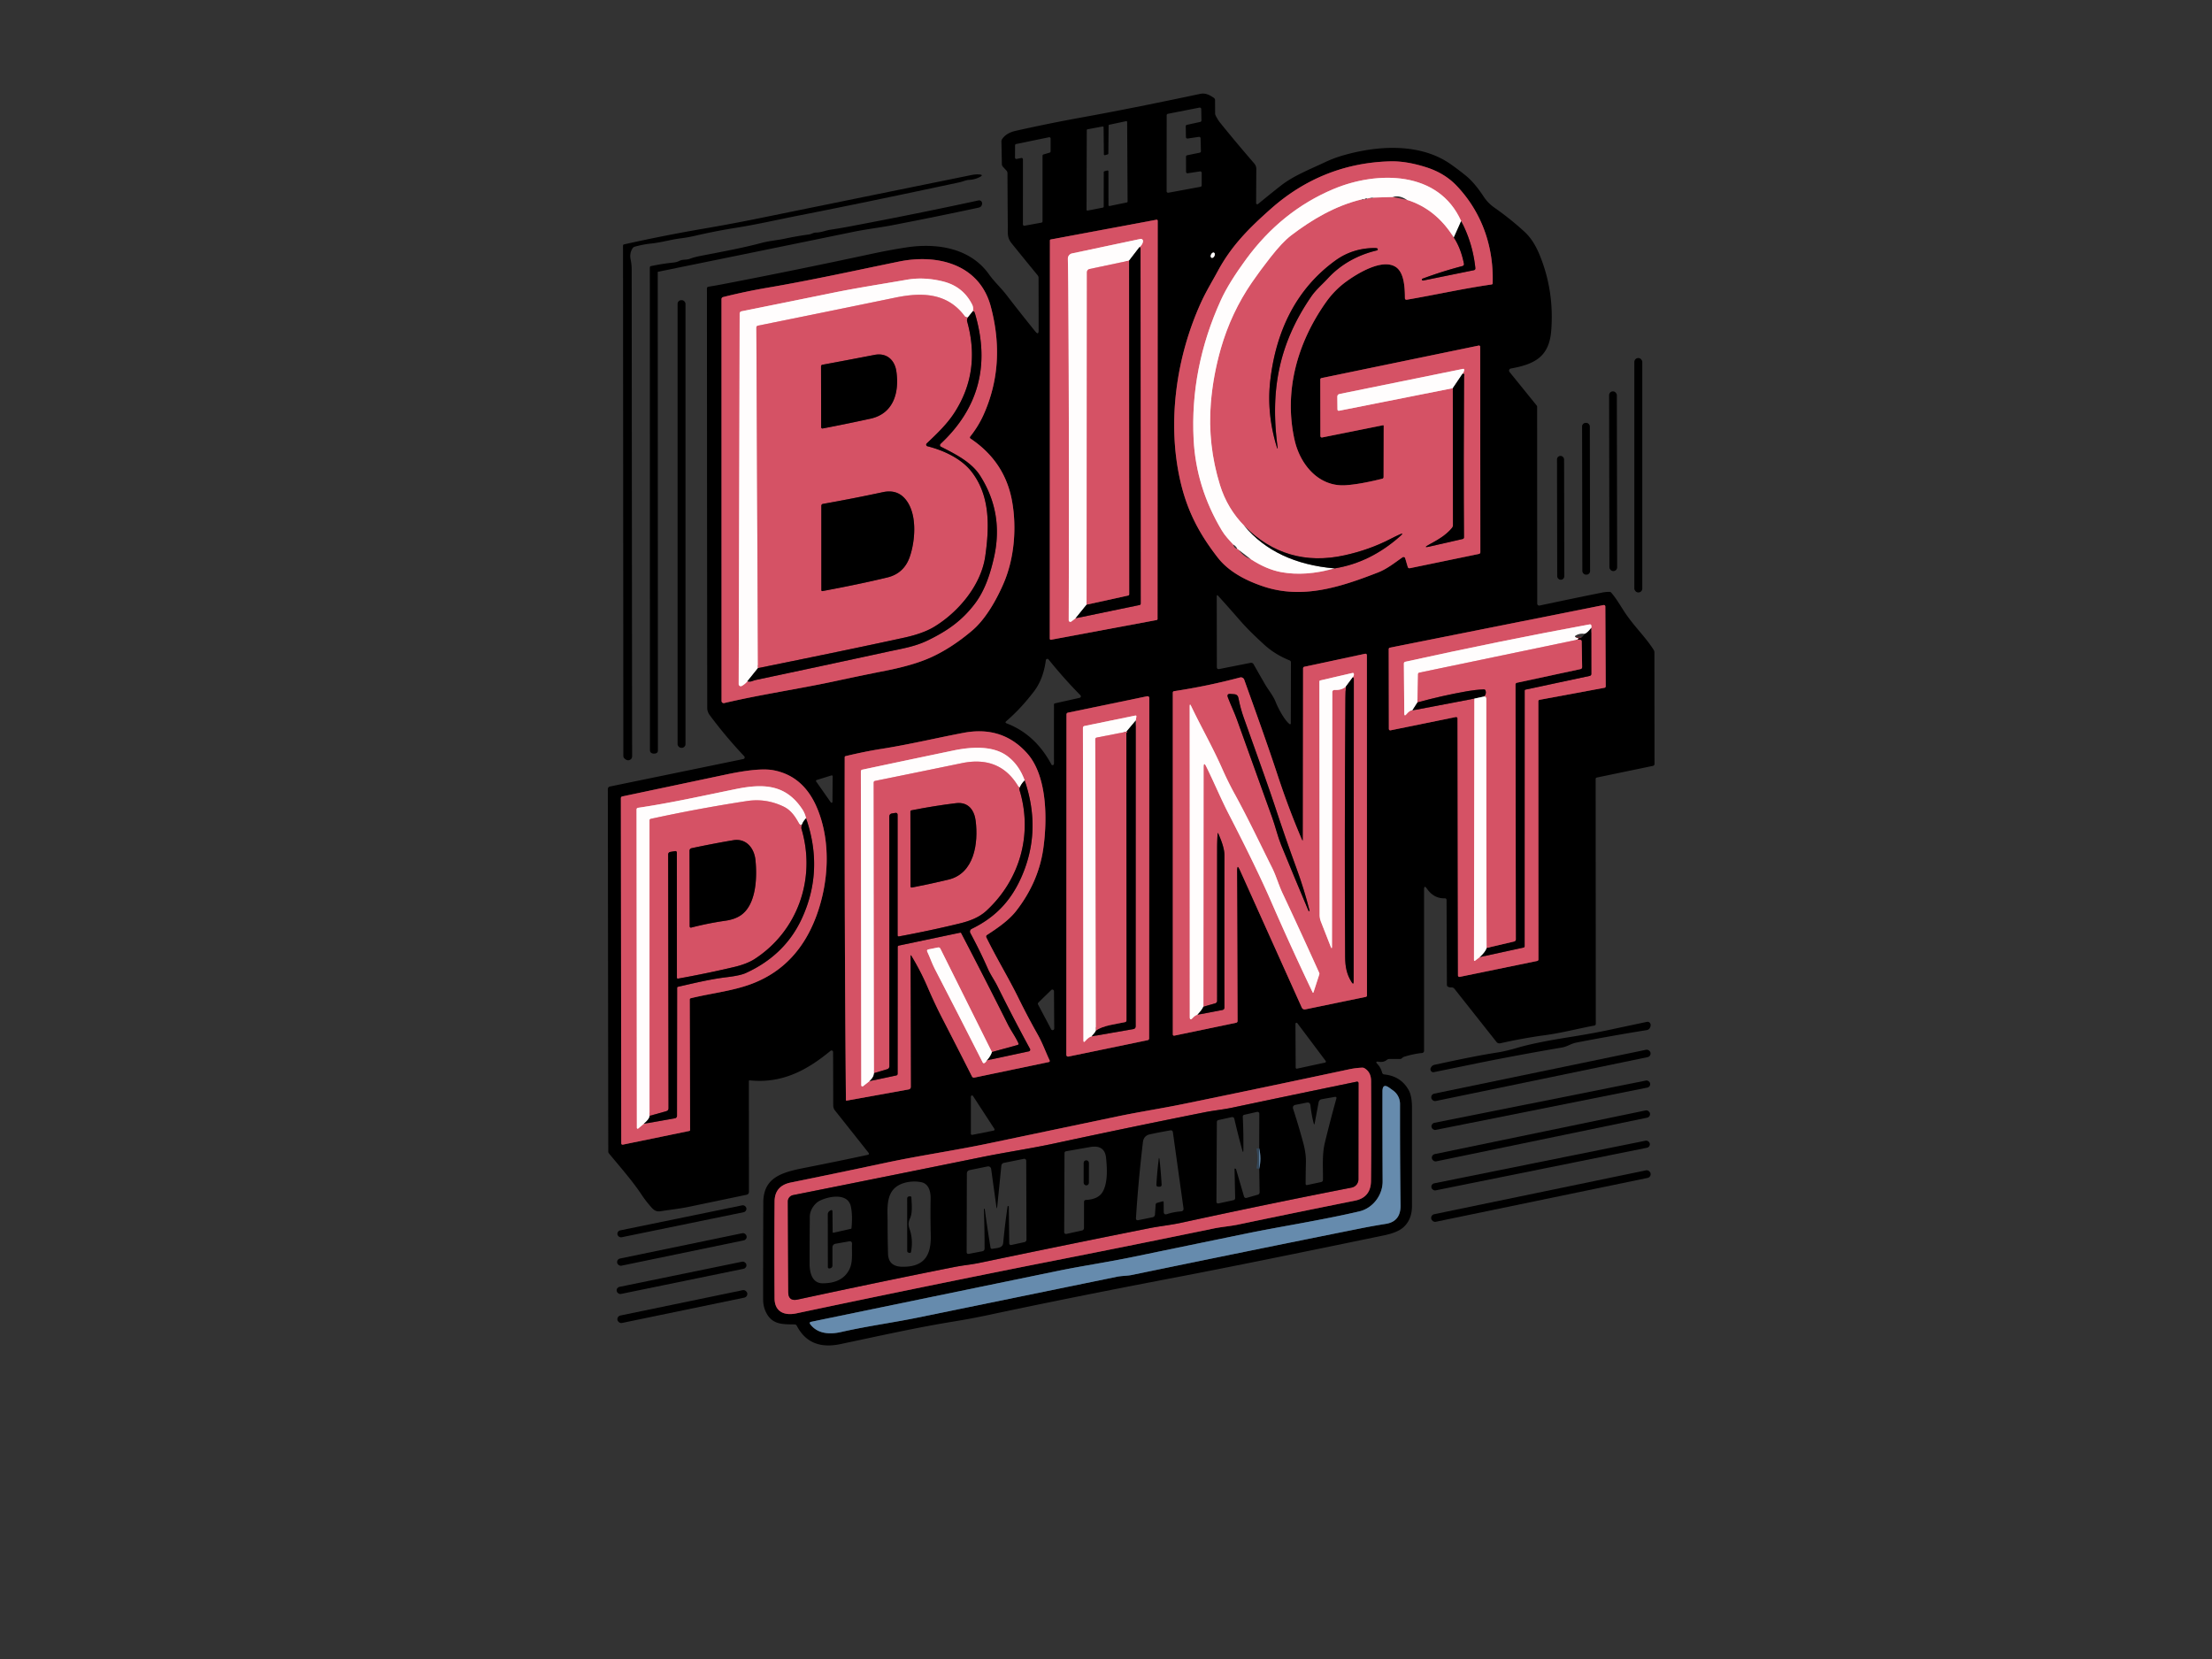 <?xml version="1.0" encoding="UTF-8" standalone="no"?>
<!DOCTYPE svg PUBLIC "-//W3C//DTD SVG 1.1//EN" "http://www.w3.org/Graphics/SVG/1.1/DTD/svg11.dtd">
<svg xmlns="http://www.w3.org/2000/svg" version="1.1" viewBox="0.00 0.00 800.00 600.00">
<rect x="0.00" y="0.00" width="800.00" height="600.00" fill="#333333" stroke="none"/>
<g stroke-width="2.10" fill="none" stroke-linecap="butt">
<path stroke="#6b2933" vector-effect="non-scaling-stroke" d="
  M 500.20 153.79
  A 0.20 0.20 0.0 0 1 500.44 153.99
  L 500.40 172.50
  Q 500.40 173.01 499.91 173.14
  Q 491.86 175.16 486.60 175.49
  C 477.01 176.09 470.23 168.14 468.20 159.11
  C 464.31 141.77 469.00 124.31 479.46 109.44
  Q 482.65 104.89 486.99 101.76
  C 491.18 98.73 499.76 93.56 504.61 96.44
  C 507.97 98.43 508.08 104.39 508.11 107.87
  A 0.55 0.54 -4.9 0 0 508.75 108.40
  C 518.77 106.70 529.12 104.36 539.48 102.88
  A 0.42 0.40 -3.4 0 0 539.84 102.49
  C 540.25 89.22 535.97 76.88 526.93 67.30
  Q 522.54 62.63 515.80 60.49
  Q 508.63 58.21 502.84 58.35
  C 486.31 58.77 471.79 64.71 459.54 75.60
  C 451.89 82.40 445.50 88.68 440.49 97.94
  C 438.46 101.70 436.25 105.29 434.46 109.20
  C 425.37 129.05 422.10 152.61 426.79 173.56
  C 429.26 184.62 433.65 192.97 440.46 201.71
  C 444.50 206.90 450.93 210.13 457.15 212.17
  C 471.34 216.82 485.13 212.18 498.37 207.04
  C 501.66 205.76 504.38 203.54 507.24 201.56
  A 0.63 0.63 0.0 0 1 508.21 201.90
  L 509.12 205.00
  Q 509.30 205.62 509.94 205.49
  L 534.90 200.33
  A 0.62 0.61 84.3 0 0 535.39 199.72
  L 535.33 125.42
  A 0.45 0.44 84.2 0 0 534.80 124.98
  L 477.96 136.73
  Q 477.50 136.83 477.50 137.30
  L 477.54 157.69
  A 0.53 0.53 0.0 0 0 478.18 158.21
  L 500.20 153.79"
/>
<path stroke="#6b2933" vector-effect="non-scaling-stroke" d="
  M 418.70 79.85
  A 0.38 0.38 0.0 0 0 418.25 79.47
  L 380.03 86.60
  A 0.38 0.38 0.0 0 0 379.72 86.98
  L 379.67 230.99
  A 0.38 0.38 0.0 0 0 380.12 231.37
  L 418.33 224.24
  A 0.38 0.38 0.0 0 0 418.64 223.86
  L 418.70 79.85"
/>
<path stroke="#807f7f" vector-effect="non-scaling-stroke" d="
  M 438.155 93.213
  A 1.02 0.66 116.5 0 0 439.201 92.594
  A 1.02 0.66 116.5 0 0 439.065 91.387
  A 1.02 0.66 116.5 0 0 438.019 92.005
  A 1.02 0.66 116.5 0 0 438.155 93.213"
/>
<path stroke="#6b2933" vector-effect="non-scaling-stroke" d="
  M 350.94 157.82
  Q 353.87 154.12 355.73 149.98
  Q 363.90 131.74 358.33 110.86
  C 354.25 95.57 339.07 91.73 325.07 94.61
  C 309.32 97.84 293.67 101.30 277.78 104.02
  Q 269.56 105.42 261.59 107.42
  Q 260.94 107.58 260.94 108.25
  L 260.96 253.51
  A 0.79 0.78 -6.7 0 0 261.93 254.27
  C 275.04 251.18 288.93 249.16 301.79 246.40
  Q 311.57 244.29 320.31 242.57
  Q 330.56 240.55 336.81 237.69
  Q 344.27 234.28 351.64 228.01
  C 356.50 223.88 360.41 216.88 362.91 211.11
  C 366.83 202.10 367.74 191.07 366.07 181.49
  Q 363.56 167.06 351.07 158.67
  Q 350.54 158.32 350.94 157.82"
/>
<path stroke="#6b2933" vector-effect="non-scaling-stroke" d="
  M 526.52 259.32
  A 0.52 0.52 0.0 0 1 527.14 259.83
  L 527.30 352.79
  A 0.52 0.52 0.0 0 0 527.92 353.30
  L 555.97 347.54
  A 0.52 0.52 0.0 0 0 556.39 347.03
  L 556.36 253.61
  A 0.52 0.52 0.0 0 1 556.79 253.10
  L 580.30 248.74
  A 0.52 0.52 0.0 0 0 580.73 248.23
  L 580.59 219.34
  A 0.52 0.52 0.0 0 0 579.97 218.83
  L 502.67 234.24
  A 0.52 0.52 0.0 0 0 502.25 234.75
  L 502.30 263.62
  A 0.52 0.52 0.0 0 0 502.92 264.13
  L 526.52 259.32"
/>
<path stroke="#6b2933" vector-effect="non-scaling-stroke" d="
  M 470.81 303.57
  Q 466.07 292.50 462.10 280.44
  C 458.27 268.82 454.10 257.29 449.99 245.82
  A 1.27 1.27 0.0 0 0 448.48 245.02
  Q 436.64 248.16 424.64 249.97
  Q 424.16 250.04 424.16 250.53
  L 424.17 374.04
  Q 424.17 374.67 424.79 374.54
  L 447.03 369.90
  Q 447.59 369.79 447.58 369.22
  L 447.39 314.81
  Q 447.39 312.34 448.40 314.59
  L 470.78 364.34
  Q 471.19 365.24 472.16 365.04
  L 493.98 360.53
  A 0.51 0.51 0.0 0 0 494.38 360.03
  L 494.35 237.08
  Q 494.35 236.31 493.59 236.47
  L 471.78 241.13
  Q 471.28 241.24 471.28 241.74
  L 471.22 303.49
  Q 471.22 304.54 470.81 303.57"
/>
<path stroke="#6b2933" vector-effect="non-scaling-stroke" d="
  M 385.65 381.49
  A 0.64 0.64 0.0 0 0 386.42 382.12
  L 415.08 376.19
  A 0.64 0.64 0.0 0 0 415.59 375.56
  L 415.66 252.44
  A 0.64 0.64 0.0 0 0 414.89 251.81
  L 386.22 257.75
  A 0.64 0.64 0.0 0 0 385.71 258.38
  L 385.65 381.49"
/>
<path stroke="#6b2933" vector-effect="non-scaling-stroke" d="
  M 329.71 345.75
  Q 333.03 351.26 335.44 356.88
  Q 338.04 362.94 340.73 368.16
  Q 346.22 378.81 351.52 389.29
  Q 351.81 389.85 352.43 389.72
  L 379.21 384.13
  Q 379.84 384.00 379.57 383.42
  C 378.10 380.28 377.01 377.17 375.26 374.08
  Q 371.62 367.64 368.30 360.88
  C 364.76 353.67 360.38 346.51 356.74 339.08
  Q 356.44 338.48 357.00 338.11
  C 360.76 335.67 364.89 332.83 367.55 329.40
  Q 375.63 318.98 377.33 306.83
  C 378.81 296.32 378.77 280.59 371.46 272.42
  Q 362.48 262.38 348.46 265.04
  C 338.61 266.91 328.80 269.27 318.62 270.87
  Q 312.86 271.78 305.83 273.46
  Q 305.50 273.54 305.50 273.88
  Q 305.40 336.04 305.94 397.87
  A 0.20 0.19 -5.0 0 0 306.17 398.06
  L 328.66 394.00
  A 0.89 0.89 0.0 0 0 329.40 393.12
  L 329.30 345.87
  Q 329.30 345.06 329.71 345.75"
/>
<path stroke="#6b2933" vector-effect="non-scaling-stroke" d="
  M 249.81 361.03
  C 257.45 359.14 265.58 358.38 272.78 355.46
  Q 288.59 349.07 295.18 331.46
  C 299.71 319.32 300.62 304.62 295.60 292.45
  Q 290.70 280.58 279.60 278.55
  Q 274.45 277.61 262.67 280.10
  Q 242.79 284.30 225.07 288.04
  Q 224.55 288.15 224.55 288.69
  L 224.69 413.40
  Q 224.69 414.08 225.37 413.95
  L 249.31 409.02
  Q 249.58 408.96 249.58 408.69
  L 249.45 361.48
  A 0.46 0.46 0.0 0 1 249.81 361.03"
/>
<path stroke="#6b2933" vector-effect="non-scaling-stroke" d="
  M 438.89 444.31
  C 441.83 443.70 444.95 443.48 447.89 442.86
  Q 466.81 438.89 490.04 434.23
  Q 495.78 433.07 495.84 427.08
  Q 495.99 413.27 495.87 390.90
  Q 495.85 387.77 493.52 386.36
  Q 493.09 386.10 492.58 386.13
  Q 490.08 386.27 487.98 386.72
  Q 458.11 393.10 427.85 399.30
  C 420.03 400.90 412.08 402.11 404.23 403.75
  Q 380.54 408.71 357.79 413.48
  C 345.27 416.11 332.91 417.85 320.01 420.60
  Q 302.75 424.28 286.04 427.67
  Q 280.18 428.85 280.14 434.54
  Q 280.02 451.07 280.13 469.56
  C 280.16 474.52 283.79 475.89 288.00 475.00
  Q 324.08 467.36 367.09 458.73
  Q 371.84 457.78 377.57 456.65
  Q 407.70 450.75 438.89 444.31"
/>
<path stroke="#334657" vector-effect="non-scaling-stroke" d="
  M 500.05 427.25
  C 500.07 432.31 496.45 436.98 491.63 438.11
  C 478.06 441.29 463.01 443.60 450.78 446.12
  Q 430.41 450.31 409.83 454.57
  C 400.81 456.44 391.21 457.86 382.73 459.61
  Q 337.93 468.84 293.21 478.08
  A 0.45 0.45 0.0 0 0 292.94 478.78
  C 295.54 482.39 299.96 482.71 304.24 481.73
  C 313.40 479.64 322.81 478.38 331.87 476.53
  Q 367.94 469.15 403.93 461.76
  C 405.78 461.38 407.60 461.47 409.38 461.10
  Q 451.53 452.39 491.92 444.29
  Q 496.36 443.40 501.23 442.62
  Q 506.59 441.76 506.52 435.98
  Q 506.30 418.55 506.33 399.27
  A 6.01 6.01 0.0 0 0 503.83 394.39
  Q 503.42 394.09 502.50 393.43
  Q 500.00 391.62 499.99 394.70
  Q 499.97 410.90 500.05 427.25"
/>
<path stroke="#eaa8b1" vector-effect="non-scaling-stroke" d="
  M 447.48 198.50
  Q 447.92 198.62 448.04 198.91"
/>
<path stroke="#eaa8b1" vector-effect="non-scaling-stroke" d="
  M 452.27 202.17
  Q 458.00 205.93 463.37 206.92
  Q 472.12 208.52 482.67 205.57"
/>
<path stroke="#6b2933" vector-effect="non-scaling-stroke" d="
  M 482.67 205.57
  Q 495.66 203.48 506.46 193.85
  Q 508.01 192.47 506.12 193.33
  Q 504.43 194.10 502.70 195.00
  Q 495.18 198.87 486.27 200.83
  Q 465.21 205.47 450.04 190.20"
/>
<path stroke="#eaa8b1" vector-effect="non-scaling-stroke" d="
  M 450.04 190.20
  Q 443.88 183.94 441.25 175.50
  Q 436.70 160.86 437.93 145.68
  Q 438.74 135.81 441.54 126.04
  Q 445.29 113.04 452.78 102.14
  Q 455.71 97.88 459.45 93.11
  Q 463.80 87.55 466.96 85.14
  C 474.55 79.36 483.03 74.36 492.53 72.10"
/>
<path stroke="#eaa8b1" vector-effect="non-scaling-stroke" d="
  M 493.28 72.07
  Q 493.38 72.03 493.49 72.00"
/>
<path stroke="#eaa8b1" vector-effect="non-scaling-stroke" d="
  M 494.54 71.80
  Q 495.00 71.62 495.46 71.60"
/>
<path stroke="#eaa8b1" vector-effect="non-scaling-stroke" d="
  M 496.55 71.46
  L 503.79 71.25"
/>
<path stroke="#eaa8b1" vector-effect="non-scaling-stroke" d="
  M 508.81 72.27
  Q 519.30 75.51 525.80 85.91"
/>
<path stroke="#6b2933" vector-effect="non-scaling-stroke" d="
  M 525.80 85.91
  Q 528.34 89.77 529.46 95.39
  A 0.72 0.71 77.1 0 1 528.94 96.22
  Q 521.80 98.07 514.51 100.77
  Q 514.37 100.82 514.28 100.94
  Q 514.19 101.06 514.27 101.22
  Q 514.42 101.52 514.75 101.45
  L 533.00 97.73
  Q 533.65 97.60 533.58 96.94
  Q 532.62 87.86 528.45 79.97"
/>
<path stroke="#eaa8b1" vector-effect="non-scaling-stroke" d="
  M 528.45 79.97
  C 520.30 61.67 498.10 61.72 482.25 68.38
  Q 463.49 76.27 450.66 93.77
  Q 444.36 102.36 441.54 108.56
  Q 430.38 133.10 431.69 158.91
  Q 432.57 176.24 441.84 191.76
  C 443.02 193.74 444.52 195.30 446.06 196.96"
/>
<path stroke="#807f7f" vector-effect="non-scaling-stroke" d="
  M 528.45 79.97
  L 525.80 85.91"
/>
<path stroke="#807f7f" vector-effect="non-scaling-stroke" d="
  M 450.04 190.20
  Q 461.38 203.74 482.67 205.57"
/>
<path stroke="#6b2933" vector-effect="non-scaling-stroke" d="
  M 462.10 162.05
  C 459.32 141.63 462.33 124.57 474.20 107.28
  C 475.94 104.74 478.18 102.91 480.23 100.68
  C 484.97 95.53 491.15 92.16 498.03 90.55
  Q 498.24 90.50 498.28 90.30
  Q 498.35 89.88 497.94 89.78
  A 2.85 2.84 -38.0 0 0 497.27 89.70
  Q 489.22 89.71 482.99 94.21
  C 468.60 104.62 461.46 119.99 459.42 137.54
  Q 458.01 149.69 461.90 162.07
  Q 461.92 162.12 461.97 162.15
  Q 462.03 162.17 462.07 162.13
  Q 462.11 162.10 462.10 162.05"
/>
<path stroke="#6b2933" vector-effect="non-scaling-stroke" d="
  M 525.43 140.39
  L 525.49 189.99
  Q 525.49 190.49 525.17 190.88
  C 522.86 193.69 519.87 195.30 516.72 197.03
  Q 514.52 198.24 516.97 197.68
  L 528.96 194.94
  Q 529.47 194.82 529.47 194.30
  Q 529.29 167.33 529.50 136.82
  Q 529.50 136.21 529.60 135.57
  Q 529.67 135.16 529.25 135.14
  Q 529.10 135.13 528.91 135.23"
/>
<path stroke="#eaa8b1" vector-effect="non-scaling-stroke" d="
  M 528.91 135.23
  Q 529.62 134.20 529.55 133.71
  Q 529.50 133.33 529.13 133.41
  L 484.48 142.49
  Q 483.65 142.66 483.66 143.52
  L 483.71 148.01
  Q 483.72 148.66 484.36 148.54
  L 525.43 140.39"
/>
<path stroke="#807f7f" vector-effect="non-scaling-stroke" d="
  M 528.91 135.23
  L 525.43 140.39"
/>
<path stroke="#6b2933" vector-effect="non-scaling-stroke" d="
  M 388.99 223.61
  L 412.12 218.81
  Q 412.55 218.72 412.55 218.27
  L 412.49 89.61
  Q 412.49 89.50 412.39 89.45
  Q 412.23 89.37 412.05 89.45"
/>
<path stroke="#eaa8b1" vector-effect="non-scaling-stroke" d="
  M 412.05 89.45
  Q 413.20 88.49 413.38 87.32
  A 0.79 0.79 0.0 0 0 412.43 86.42
  L 387.73 91.65
  A 1.94 1.92 83.5 0 0 386.21 93.58
  Q 386.32 99.48 386.36 105.02
  Q 386.72 159.36 386.52 224.31
  A 0.59 0.58 71.5 0 0 387.46 224.78
  L 388.99 223.61"
/>
<path stroke="#807f7f" vector-effect="non-scaling-stroke" d="
  M 412.05 89.45
  L 408.34 94.27"
/>
<path stroke="#eaa8b1" vector-effect="non-scaling-stroke" d="
  M 408.34 94.27
  L 394.15 97.27
  Q 393.10 97.50 393.10 98.57
  L 392.99 218.68"
/>
<path stroke="#807f7f" vector-effect="non-scaling-stroke" d="
  M 392.99 218.68
  L 388.99 223.61"
/>
<path stroke="#6b2933" vector-effect="non-scaling-stroke" d="
  M 392.99 218.68
  L 408.02 215.38
  A 0.47 0.47 0.0 0 0 408.39 214.92
  L 408.34 94.27"
/>
<path stroke="#6b2933" vector-effect="non-scaling-stroke" d="
  M 270.31 246.38
  Q 271.06 246.70 272.01 246.34
  Q 272.85 246.02 273.71 245.84
  Q 297.64 240.78 320.87 235.74
  C 326.02 234.62 330.83 233.90 335.54 231.61
  C 342.41 228.27 347.80 224.63 352.58 218.33
  C 356.24 213.51 358.20 207.37 359.51 201.50
  Q 363.07 185.56 354.48 172.04
  C 351.33 167.09 345.47 164.20 340.30 161.56
  A 0.64 0.63 -53.0 0 1 340.16 160.53
  Q 360.95 141.09 352.55 113.18
  Q 352.34 112.50 351.84 112.56"
/>
<path stroke="#eaa8b1" vector-effect="non-scaling-stroke" d="
  M 351.84 112.56
  Q 352.15 111.27 351.60 110.17
  Q 348.30 103.57 340.99 101.77
  Q 334.15 100.08 327.93 101.17
  C 319.18 102.70 309.94 104.11 301.39 105.86
  Q 285.12 109.18 268.17 112.59
  A 0.83 0.83 0.0 0 0 267.51 113.40
  L 267.16 247.42
  A 0.75 0.75 0.0 0 0 268.27 248.08
  Q 269.50 247.40 270.31 246.38"
/>
<path stroke="#807f7f" vector-effect="non-scaling-stroke" d="
  M 351.84 112.56
  L 350.05 114.79"
/>
<path stroke="#eaa8b1" vector-effect="non-scaling-stroke" d="
  M 350.05 114.79
  Q 349.27 114.85 349.00 114.48
  C 342.67 105.84 333.40 105.65 323.79 107.64
  Q 299.47 112.66 274.13 117.78
  Q 273.55 117.90 273.55 118.50
  L 274.12 241.64"
/>
<path stroke="#807f7f" vector-effect="non-scaling-stroke" d="
  M 274.12 241.64
  L 270.31 246.38"
/>
<path stroke="#6b2933" vector-effect="non-scaling-stroke" d="
  M 350.05 114.79
  Q 349.62 115.69 349.78 116.23
  Q 354.82 134.27 345.23 149.18
  C 342.53 153.38 338.86 156.87 335.16 160.37
  A 0.60 0.60 0.0 0 0 335.42 161.39
  C 341.28 162.88 347.75 165.85 351.48 170.73
  C 358.10 179.39 357.87 190.34 356.34 201.12
  C 354.86 211.63 346.64 221.36 337.88 226.68
  C 334.67 228.63 330.54 229.85 326.92 230.64
  Q 307.92 234.79 274.12 241.64"
/>
<path stroke="#6b2933" vector-effect="non-scaling-stroke" d="
  M 297.39 131.93
  A 0.56 0.55 -6.2 0 0 296.94 132.48
  L 296.98 154.49
  A 0.48 0.48 0.0 0 0 297.55 154.96
  Q 306.59 153.23 314.85 151.41
  C 323.13 149.59 325.30 142.00 324.18 134.29
  C 323.57 130.13 320.63 127.50 316.28 128.35
  Q 306.61 130.22 297.39 131.93"
/>
<path stroke="#6b2933" vector-effect="non-scaling-stroke" d="
  M 297.46 213.77
  Q 311.03 211.24 320.91 208.85
  Q 326.90 207.40 328.99 201.49
  C 331.11 195.46 331.96 184.91 326.82 179.85
  Q 323.93 177.01 319.29 178.00
  Q 308.86 180.25 297.60 182.25
  A 0.67 0.67 0.0 0 0 297.05 182.91
  L 297.06 213.43
  A 0.34 0.33 84.5 0 0 297.46 213.77"
/>
<path stroke="#6b2933" vector-effect="non-scaling-stroke" d="
  M 510.80 256.93
  L 533.23 252.66"
/>
<path stroke="#eaa8b1" vector-effect="non-scaling-stroke" d="
  M 533.23 252.66
  L 533.09 347.16
  Q 533.09 347.75 533.56 347.39
  L 535.14 346.16"
/>
<path stroke="#6b2933" vector-effect="non-scaling-stroke" d="
  M 535.14 346.16
  L 551.03 342.69
  A 0.47 0.46 -6.2 0 0 551.40 342.24
  L 551.42 249.79
  A 0.39 0.39 0.0 0 1 551.72 249.41
  L 574.95 244.45
  A 0.72 0.71 -6.0 0 0 575.52 243.75
  L 575.50 227.11"
/>
<path stroke="#eaa8b1" vector-effect="non-scaling-stroke" d="
  M 575.50 227.11
  Q 575.62 226.61 575.54 226.27
  Q 575.42 225.73 574.88 225.83
  Q 542.57 231.78 508.28 239.33
  Q 507.72 239.45 507.73 240.02
  L 507.88 258.04
  Q 507.89 259.20 508.64 258.32
  Q 509.96 256.76 510.80 256.93"
/>
<path stroke="#807f7f" vector-effect="non-scaling-stroke" d="
  M 575.50 227.11
  Q 573.94 229.09 573.09 229.24"
/>
<path stroke="#807f7f" vector-effect="non-scaling-stroke" d="
  M 570.83 230.81
  Q 571.07 231.25 570.03 231.45"
/>
<path stroke="#eaa8b1" vector-effect="non-scaling-stroke" d="
  M 570.03 231.45
  L 513.35 243.26
  Q 512.86 243.36 512.85 243.87
  L 512.64 254.05"
/>
<path stroke="#807f7f" vector-effect="non-scaling-stroke" d="
  M 512.64 254.05
  L 510.80 256.93"
/>
<path stroke="#807f7f" vector-effect="non-scaling-stroke" d="
  M 536.72 251.91
  L 533.23 252.66"
/>
<path stroke="#807f7f" vector-effect="non-scaling-stroke" d="
  M 535.14 346.16
  Q 537.28 344.19 537.64 342.84"
/>
<path stroke="#6b2933" vector-effect="non-scaling-stroke" d="
  M 537.64 342.84
  L 547.62 340.50
  A 0.78 0.77 -6.6 0 0 548.22 339.75
  L 548.10 247.55
  A 0.64 0.63 -6.2 0 1 548.60 246.93
  L 571.55 242.00
  Q 572.21 241.86 572.20 241.19
  L 572.04 232.00
  Q 572.03 231.48 571.51 231.40
  Q 570.78 231.29 570.03 231.45"
/>
<path stroke="#eaa8b1" vector-effect="non-scaling-stroke" d="
  M 537.64 342.84
  Q 537.51 297.61 537.53 252.50
  Q 537.53 251.78 536.72 251.91"
/>
<path stroke="#6b2933" vector-effect="non-scaling-stroke" d="
  M 536.72 251.91
  Q 537.64 250.96 537.28 249.81
  Q 537.12 249.31 536.60 249.33
  Q 533.65 249.46 530.73 249.97
  Q 521.35 251.62 512.64 254.05"
/>
<path stroke="#6b2933" vector-effect="non-scaling-stroke" d="
  M 486.73 248.34
  Q 486.60 250.36 486.58 252.50
  Q 486.23 304.90 486.49 346.15
  C 486.52 349.69 487.08 352.43 488.82 355.18
  Q 489.56 356.35 489.56 354.96
  L 489.63 245.27
  Q 489.63 245.13 489.51 245.08
  Q 489.39 245.03 489.24 244.96"
/>
<path stroke="#eaa8b1" vector-effect="non-scaling-stroke" d="
  M 489.24 244.96
  Q 489.70 244.35 489.65 243.81
  Q 489.60 243.28 489.09 243.40
  L 477.52 246.08
  Q 477.18 246.16 477.18 246.50
  L 477.26 330.86
  A 6.91 6.67 35.4 0 0 477.72 333.31
  L 481.25 342.32
  Q 481.73 343.53 481.73 342.23
  L 481.84 250.28
  A 0.75 0.75 0.0 0 1 482.64 249.53
  Q 485.11 249.69 486.73 248.34"
/>
<path stroke="#807f7f" vector-effect="non-scaling-stroke" d="
  M 489.24 244.96
  L 486.73 248.34"
/>
<path stroke="#6b2933" vector-effect="non-scaling-stroke" d="
  M 473.55 329.50
  Q 473.64 329.46 473.62 329.37
  C 472.28 324.09 470.73 319.05 468.88 314.01
  Q 464.83 302.96 460.92 291.05
  Q 458.76 284.48 449.85 259.65
  Q 448.65 256.31 447.88 252.39
  Q 447.64 251.17 446.41 251.07
  L 445.04 250.97
  Q 443.56 250.85 444.09 252.24
  C 445.10 254.93 446.40 257.57 447.38 260.31
  Q 453.52 277.45 460.04 295.51
  C 461.25 298.86 462.14 302.64 463.36 305.63
  Q 468.08 317.17 473.22 329.36
  Q 473.31 329.58 473.54 329.50
  L 473.55 329.50"
/>
<path stroke="#6b2933" vector-effect="non-scaling-stroke" d="
  M 433.06 367.01
  L 442.16 365.26
  A 0.82 0.81 -5.6 0 0 442.82 364.46
  Q 442.78 337.02 442.83 309.25
  Q 442.84 306.43 440.62 301.51
  Q 440.40 301.01 440.36 301.56
  Q 440.19 304.20 440.19 306.85
  Q 440.18 334.18 440.19 361.95
  A 0.97 0.96 -7.9 0 1 439.48 362.88
  L 435.23 364.07"
/>
<path stroke="#eaa8b1" vector-effect="non-scaling-stroke" d="
  M 435.23 364.07
  L 435.29 277.51
  Q 435.29 275.29 436.28 277.28
  C 439.06 282.89 441.48 288.74 444.30 294.23
  Q 454.43 313.87 459.71 326.01
  Q 466.72 342.13 474.74 358.92
  A 0.16 0.16 0.0 0 0 475.04 358.90
  L 477.14 352.41
  A 0.85 0.79 43.0 0 0 477.10 351.83
  Q 470.32 336.81 463.84 323.03
  C 462.44 320.05 461.53 316.77 460.09 313.88
  C 455.70 305.11 451.34 295.89 446.60 287.26
  Q 444.14 282.79 442.03 278.02
  C 438.61 270.26 434.42 262.96 430.78 255.35
  Q 430.27 254.27 430.27 255.47
  L 430.30 367.79
  Q 430.31 369.27 431.32 368.19
  Q 432.27 367.18 433.06 367.01"
/>
<path stroke="#807f7f" vector-effect="non-scaling-stroke" d="
  M 435.23 364.07
  Q 434.71 365.27 433.06 367.01"
/>
<path stroke="#6b2933" vector-effect="non-scaling-stroke" d="
  M 394.82 374.80
  L 409.86 372.19
  Q 410.73 372.04 410.73 371.16
  L 410.75 260.60"
/>
<path stroke="#eaa8b1" vector-effect="non-scaling-stroke" d="
  M 410.75 260.60
  L 410.98 259.21
  Q 411.07 258.69 410.55 258.80
  L 392.26 262.55
  Q 391.66 262.67 391.66 263.29
  L 391.84 376.24
  Q 391.84 377.25 392.50 376.49
  Q 393.76 375.04 394.82 374.80"
/>
<path stroke="#807f7f" vector-effect="non-scaling-stroke" d="
  M 410.75 260.60
  L 407.36 264.65"
/>
<path stroke="#eaa8b1" vector-effect="non-scaling-stroke" d="
  M 407.36 264.65
  L 396.63 266.75
  Q 396.13 266.85 396.13 267.36
  L 396.37 372.73"
/>
<path stroke="#807f7f" vector-effect="non-scaling-stroke" d="
  M 396.37 372.73
  Q 396.11 373.43 394.82 374.80"
/>
<path stroke="#6b2933" vector-effect="non-scaling-stroke" d="
  M 396.37 372.73
  C 398.83 370.85 403.75 370.36 406.89 369.66
  Q 407.40 369.54 407.40 369.02
  L 407.36 264.65"
/>
<path stroke="#6b2933" vector-effect="non-scaling-stroke" d="
  M 314.43 391.02
  L 324.11 388.96
  Q 324.64 388.85 324.64 388.31
  L 324.66 342.52
  Q 324.66 342.07 325.09 341.98
  L 347.27 337.31
  A 0.35 0.34 70.4 0 1 347.64 337.49
  Q 356.14 353.78 364.47 370.42
  C 365.64 372.77 367.23 374.88 368.30 377.24
  Q 368.55 377.79 367.97 377.95
  L 358.73 380.49"
/>
<path stroke="#eaa8b1" vector-effect="non-scaling-stroke" d="
  M 358.73 380.49
  L 340.10 343.10
  Q 339.82 342.55 339.22 342.67
  L 335.78 343.37
  Q 335.05 343.53 335.37 344.20
  C 336.35 346.26 337.03 348.37 338.10 350.44
  Q 346.76 367.17 355.41 384.25
  Q 355.61 384.64 356.02 384.47
  Q 356.47 384.27 356.91 383.49"
/>
<path stroke="#6b2933" vector-effect="non-scaling-stroke" d="
  M 356.91 383.49
  L 372.11 380.23
  A 0.61 0.61 0.0 0 0 372.52 379.35
  Q 366.34 367.98 360.73 356.66
  C 359.64 354.47 358.21 352.52 357.23 350.27
  Q 354.51 344.06 350.93 337.43
  A 1.08 1.08 0.0 0 1 351.41 335.94
  C 359.79 331.86 365.43 326.08 369.28 317.50
  Q 376.87 300.61 370.59 282.26"
/>
<path stroke="#eaa8b1" vector-effect="non-scaling-stroke" d="
  M 370.59 282.26
  Q 368.49 276.49 364.17 273.35
  C 358.91 269.53 351.05 270.13 344.75 271.44
  Q 328.07 274.92 311.88 278.36
  Q 311.35 278.47 311.35 279.00
  L 311.49 392.49
  A 0.42 0.42 0.0 0 0 312.17 392.82
  L 314.43 391.02"
/>
<path stroke="#807f7f" vector-effect="non-scaling-stroke" d="
  M 370.59 282.26
  Q 369.43 283.40 368.81 284.80"
/>
<path stroke="#eaa8b1" vector-effect="non-scaling-stroke" d="
  M 368.81 284.80
  Q 368.67 284.74 368.55 284.68
  A 0.70 0.67 87.6 0 1 368.28 284.42
  Q 361.60 273.16 347.83 276.01
  Q 331.89 279.30 316.50 282.42
  Q 315.98 282.53 315.98 283.06
  L 316.12 388.11"
/>
<path stroke="#807f7f" vector-effect="non-scaling-stroke" d="
  M 316.12 388.11
  Q 316.03 389.63 314.43 391.02"
/>
<path stroke="#807f7f" vector-effect="non-scaling-stroke" d="
  M 356.91 383.49
  Q 358.30 381.93 358.73 380.49"
/>
<path stroke="#6b2933" vector-effect="non-scaling-stroke" d="
  M 368.81 284.80
  Q 368.61 285.33 368.80 285.98
  C 373.50 301.68 368.92 318.09 356.81 329.33
  C 354.09 331.87 350.56 333.13 347.05 333.99
  Q 336.69 336.52 325.17 338.66
  Q 324.63 338.76 324.63 338.21
  L 324.63 294.75
  Q 324.63 293.86 323.75 294.01
  L 322.62 294.19
  Q 321.63 294.36 321.63 295.37
  L 321.67 385.63
  A 1.11 1.11 0.0 0 1 320.88 386.69
  L 316.12 388.11"
/>
<path stroke="#6b2933" vector-effect="non-scaling-stroke" d="
  M 329.87 320.97
  Q 336.15 319.77 343.03 318.12
  C 352.39 315.88 353.88 304.92 352.86 296.85
  C 352.36 292.90 350.13 289.95 345.77 290.48
  Q 337.95 291.42 329.58 293.08
  Q 329.26 293.15 329.26 293.47
  L 329.31 320.50
  Q 329.31 321.07 329.87 320.97"
/>
<path stroke="#6b2933" vector-effect="non-scaling-stroke" d="
  M 232.84 406.44
  L 244.11 404.44
  A 0.89 0.88 -5.1 0 0 244.84 403.57
  L 244.89 357.26
  A 0.38 0.38 0.0 0 1 245.18 356.89
  C 251.01 355.57 256.86 354.12 262.85 353.41
  Q 267.71 352.83 269.71 351.92
  Q 283.87 345.48 289.99 332.22
  Q 298.04 314.80 291.53 295.95"
/>
<path stroke="#eaa8b1" vector-effect="non-scaling-stroke" d="
  M 291.53 295.95
  Q 291.13 294.13 290.12 292.62
  C 284.27 283.84 276.46 283.27 266.19 285.36
  C 254.01 287.84 242.64 290.40 230.78 292.15
  Q 230.22 292.24 230.22 292.80
  L 230.33 407.91
  A 0.30 0.30 0.0 0 0 230.82 408.14
  L 232.84 406.44"
/>
<path stroke="#807f7f" vector-effect="non-scaling-stroke" d="
  M 291.53 295.95
  Q 290.45 297.06 290.02 298.30"
/>
<path stroke="#eaa8b1" vector-effect="non-scaling-stroke" d="
  M 290.02 298.30
  Q 289.40 298.58 289.12 298.07
  C 287.68 295.44 286.17 293.03 283.33 291.68
  Q 276.99 288.65 270.15 289.70
  Q 252.62 292.39 235.41 296.14
  Q 234.92 296.24 234.92 296.74
  L 234.93 403.57"
/>
<path stroke="#807f7f" vector-effect="non-scaling-stroke" d="
  M 234.93 403.57
  Q 234.96 404.65 232.84 406.44"
/>
<path stroke="#6b2933" vector-effect="non-scaling-stroke" d="
  M 290.02 298.30
  Q 289.71 299.26 289.90 299.88
  C 295.16 317.68 288.56 336.67 272.97 346.81
  C 270.95 348.13 268.21 349.08 265.80 349.66
  Q 255.80 352.03 245.28 353.92
  Q 244.81 354.00 244.81 353.53
  L 244.80 308.48
  Q 244.80 307.71 244.04 307.84
  L 242.39 308.12
  A 0.89 0.88 -5.1 0 0 241.65 308.99
  L 241.78 400.78
  Q 241.79 401.64 240.95 401.88
  L 234.93 403.57"
/>
<path stroke="#6b2933" vector-effect="non-scaling-stroke" d="
  M 250.17 306.75
  Q 249.38 306.91 249.38 307.73
  L 249.43 335.04
  A 0.45 0.45 0.0 0 0 250.00 335.47
  Q 256.09 333.89 262.38 332.99
  Q 265.67 332.52 267.84 331.08
  C 273.50 327.30 273.88 317.42 273.22 311.04
  C 272.78 306.74 269.88 303.09 265.18 303.88
  Q 258.19 305.05 250.17 306.75"
/>
<path stroke="#6b2933" vector-effect="non-scaling-stroke" d="
  M 381.26 413.56
  C 372.60 415.42 363.81 416.70 355.07 418.48
  Q 320.70 425.47 286.83 432.23
  A 2.35 2.34 -5.8 0 0 284.94 434.54
  L 285.09 467.28
  Q 285.10 470.72 288.47 470.00
  Q 318.68 463.49 344.61 458.34
  Q 347.11 457.84 350.13 457.43
  Q 352.52 457.10 354.91 456.60
  Q 386.66 449.98 415.70 444.19
  C 419.35 443.46 423.31 443.07 427.29 442.21
  Q 458.26 435.48 488.82 429.51
  A 3.05 3.04 -5.5 0 0 491.29 426.52
  L 491.32 391.70
  A 0.51 0.50 84.0 0 0 490.71 391.20
  Q 467.41 396.00 445.51 400.63
  C 442.34 401.30 438.99 401.61 435.84 402.24
  Q 408.70 407.65 381.26 413.56"
/>
<path stroke="#334657" vector-effect="non-scaling-stroke" d="
  M 455.42 422.75
  Q 456.23 418.99 455.41 415.23"
/>
</g>
<path fill="#000000" d="
  M 498.19 384.85
  Q 499.41 386.16 499.86 387.93
  A 0.91 0.90 -4.3 0 0 500.63 388.59
  Q 506.52 389.17 509.37 394.07
  Q 510.66 396.27 510.66 400.52
  Q 510.67 419.18 510.66 436.21
  Q 510.65 441.15 507.47 443.94
  Q 505.35 445.79 500.57 446.78
  Q 450.73 457.12 424.66 462.10
  Q 387.12 469.26 357.71 475.54
  Q 351.22 476.92 345.33 477.87
  C 331.61 480.09 318.36 483.08 303.96 486.11
  Q 292.83 488.46 288.19 479.51
  Q 287.93 478.99 287.34 478.99
  C 282.96 478.94 279.19 479.11 276.99 474.51
  Q 276.00 472.44 276.00 469.95
  Q 275.99 451.20 276.06 434.85
  C 276.10 425.60 283.18 423.91 291.32 422.30
  Q 303.52 419.90 313.95 417.64
  A 0.41 0.41 0.0 0 0 314.18 416.99
  L 301.96 401.58
  A 2.85 2.82 -64.5 0 1 301.35 399.82
  L 301.30 380.49
  A 0.57 0.57 0.0 0 0 300.37 380.05
  C 291.63 387.26 282.70 391.91 271.16 390.73
  A 0.30 0.29 -87.4 0 0 270.84 391.03
  L 270.87 430.99
  Q 270.87 431.92 269.96 432.11
  Q 259.51 434.30 249.15 436.46
  C 245.80 437.16 242.41 437.49 239.01 438.05
  C 237.49 438.30 236.62 437.81 235.64 436.72
  Q 233.59 434.41 232.25 432.39
  C 228.75 427.07 224.26 422.04 220.23 417.14
  A 1.11 1.11 0.0 0 1 219.99 416.48
  L 219.83 285.46
  Q 219.83 284.61 220.66 284.44
  L 268.83 274.52
  A 0.62 0.61 62.4 0 0 269.15 273.49
  Q 262.39 266.34 256.65 258.59
  Q 255.78 257.41 255.78 255.97
  Q 255.70 178.55 255.67 104.28
  A 0.58 0.58 0.0 0 1 256.16 103.71
  Q 259.07 103.23 261.68 102.73
  Q 287.39 97.79 314.95 91.87
  Q 321.87 90.38 327.87 89.47
  C 338.79 87.81 350.85 89.65 357.63 99.15
  C 359.52 101.81 361.97 104.05 363.99 106.66
  Q 369.20 113.42 374.43 119.88
  Q 375.64 121.37 375.64 119.46
  L 375.61 100.49
  Q 375.61 99.98 375.29 99.58
  Q 370.78 94.08 365.95 88.11
  C 364.23 85.98 364.50 84.74 364.48 81.47
  Q 364.40 72.33 364.37 62.64
  A 1.41 1.38 24.5 0 0 364.01 61.71
  L 362.74 60.33
  Q 362.35 59.90 362.34 59.32
  L 362.18 51.20
  Q 362.17 50.68 362.46 50.25
  Q 364.00 48.07 367.27 47.33
  Q 379.23 44.64 390.96 42.52
  C 405.36 39.91 419.67 37.00 434.06 33.95
  C 435.98 33.54 437.46 34.35 438.98 35.37
  Q 439.43 35.68 439.44 36.23
  L 439.46 40.92
  Q 439.47 41.43 439.70 41.88
  Q 440.46 43.38 441.43 44.58
  Q 447.32 51.85 453.64 59.15
  A 3.02 2.98 -65.4 0 1 454.36 61.13
  L 454.29 73.46
  A 0.43 0.43 0.0 0 0 454.99 73.79
  Q 458.95 70.51 463.11 67.24
  C 467.77 63.56 473.58 61.33 479.02 58.75
  Q 482.27 57.20 485.85 56.17
  C 498.62 52.51 513.89 51.68 524.88 59.54
  Q 527.73 61.57 530.05 63.45
  Q 533.26 66.04 536.60 71.12
  Q 538.13 73.45 540.48 75.10
  Q 546.57 79.38 551.50 83.96
  Q 554.56 86.81 556.65 91.79
  Q 562.14 104.84 561.03 119.49
  C 560.31 129.05 555.02 131.73 546.40 133.28
  A 0.77 0.77 0.0 0 0 545.94 134.52
  L 555.79 146.69
  A 0.59 0.58 -65.2 0 1 555.92 147.06
  L 555.96 218.30
  A 0.72 0.72 0.0 0 0 556.83 219.00
  Q 567.85 216.65 579.34 214.33
  Q 580.65 214.06 582.04 214.05
  Q 582.47 214.04 582.76 214.38
  C 584.97 216.95 586.45 219.85 588.38 222.57
  C 591.77 227.33 595.25 230.60 598.07 235.03
  Q 598.34 235.46 598.34 235.96
  L 598.38 276.22
  Q 598.38 276.87 597.75 277.00
  L 577.55 281.20
  Q 577.09 281.29 577.09 281.76
  L 577.14 370.32
  A 0.59 0.59 0.0 0 1 576.66 370.90
  C 570.71 372.00 564.82 373.58 558.83 374.38
  Q 550.91 375.45 542.59 377.32
  A 1.38 1.37 -25.1 0 1 541.22 376.83
  L 526.02 357.61
  A 1.32 1.31 69.3 0 0 524.93 357.11
  Q 524.25 357.15 523.72 356.88
  Q 523.29 356.66 523.29 356.19
  L 523.17 325.56
  Q 523.17 324.87 522.48 324.89
  Q 518.57 324.98 516.08 321.42
  Q 515.03 319.90 515.03 321.75
  L 515.03 380.05
  A 0.79 0.78 -2.8 0 1 514.32 380.83
  Q 511.32 381.12 507.86 382.18
  Q 507.52 382.28 507.25 382.52
  Q 507.09 382.66 506.93 382.80
  Q 506.71 382.99 506.41 382.99
  L 502.49 383.00
  Q 501.95 383.00 501.53 383.35
  Q 500.39 384.28 498.66 383.99
  Q 497.15 383.74 498.19 384.85
  Z
  M 429.57 62.66
  A 0.54 0.54 0.0 0 1 428.95 62.12
  L 428.93 56.68
  A 0.54 0.54 0.0 0 1 429.36 56.15
  L 433.90 55.22
  A 0.54 0.54 0.0 0 0 434.33 54.68
  L 434.21 50.02
  A 0.54 0.54 0.0 0 0 433.60 49.50
  L 429.53 50.10
  A 0.54 0.54 0.0 0 1 428.91 49.58
  L 428.84 45.68
  A 0.54 0.54 0.0 0 1 429.26 45.15
  L 434.10 44.09
  A 0.54 0.54 0.0 0 0 434.52 43.56
  L 434.44 39.44
  A 0.54 0.54 0.0 0 0 433.80 38.92
  L 422.39 41.16
  A 0.54 0.54 0.0 0 0 421.95 41.69
  L 421.92 69.17
  A 0.54 0.54 0.0 0 0 422.56 69.70
  L 434.17 67.56
  A 0.54 0.54 0.0 0 0 434.61 67.03
  L 434.61 62.53
  A 0.54 0.54 0.0 0 0 433.99 61.99
  L 429.57 62.66
  Z
  M 399.65 56.12
  A 0.33 0.33 0.0 0 1 399.23 55.81
  L 399.13 46.07
  A 0.33 0.33 0.0 0 0 398.74 45.75
  L 393.32 46.76
  A 0.33 0.33 0.0 0 0 393.05 47.08
  L 392.96 75.84
  A 0.33 0.33 0.0 0 0 393.35 76.16
  L 398.90 75.08
  A 0.33 0.33 0.0 0 0 399.17 74.76
  L 399.19 62.25
  A 0.33 0.33 0.0 0 1 399.44 61.93
  L 400.47 61.67
  A 0.33 0.33 0.0 0 1 400.88 61.99
  L 400.89 74.19
  A 0.33 0.33 0.0 0 0 401.29 74.51
  L 407.54 73.22
  A 0.33 0.33 0.0 0 0 407.81 72.90
  L 407.65 44.15
  A 0.33 0.33 0.0 0 0 407.25 43.83
  L 401.20 45.11
  A 0.33 0.33 0.0 0 0 400.94 45.43
  L 400.85 55.52
  A 0.33 0.33 0.0 0 1 400.62 55.83
  L 399.65 56.12
  Z
  M 369.38 57.14
  A 0.49 0.49 0.0 0 1 369.96 57.63
  L 369.95 81.16
  A 0.49 0.49 0.0 0 0 370.53 81.64
  L 376.65 80.52
  A 0.49 0.49 0.0 0 0 377.05 80.04
  L 377.05 56.32
  A 0.49 0.49 0.0 0 1 377.40 55.85
  L 379.62 55.21
  A 0.49 0.49 0.0 0 0 379.97 54.74
  L 379.97 50.12
  A 0.49 0.49 0.0 0 0 379.38 49.64
  L 367.50 52.09
  A 0.49 0.49 0.0 0 0 367.11 52.57
  L 367.09 56.99
  A 0.49 0.49 0.0 0 0 367.68 57.48
  L 369.38 57.14
  Z
  M 500.20 153.79
  A 0.20 0.20 0.0 0 1 500.44 153.99
  L 500.40 172.50
  Q 500.40 173.01 499.91 173.14
  Q 491.86 175.16 486.60 175.49
  C 477.01 176.09 470.23 168.14 468.20 159.11
  C 464.31 141.77 469.00 124.31 479.46 109.44
  Q 482.65 104.89 486.99 101.76
  C 491.18 98.73 499.76 93.56 504.61 96.44
  C 507.97 98.43 508.08 104.39 508.11 107.87
  A 0.55 0.54 -4.9 0 0 508.75 108.40
  C 518.77 106.70 529.12 104.36 539.48 102.88
  A 0.42 0.40 -3.4 0 0 539.84 102.49
  C 540.25 89.22 535.97 76.88 526.93 67.30
  Q 522.54 62.63 515.80 60.49
  Q 508.63 58.21 502.84 58.35
  C 486.31 58.77 471.79 64.71 459.54 75.60
  C 451.89 82.40 445.50 88.68 440.49 97.94
  C 438.46 101.70 436.25 105.29 434.46 109.20
  C 425.37 129.05 422.10 152.61 426.79 173.56
  C 429.26 184.62 433.65 192.97 440.46 201.71
  C 444.50 206.90 450.93 210.13 457.15 212.17
  C 471.34 216.82 485.13 212.18 498.37 207.04
  C 501.66 205.76 504.38 203.54 507.24 201.56
  A 0.63 0.63 0.0 0 1 508.21 201.90
  L 509.12 205.00
  Q 509.30 205.62 509.94 205.49
  L 534.90 200.33
  A 0.62 0.61 84.3 0 0 535.39 199.72
  L 535.33 125.42
  A 0.45 0.44 84.2 0 0 534.80 124.98
  L 477.96 136.73
  Q 477.50 136.83 477.50 137.30
  L 477.54 157.69
  A 0.53 0.53 0.0 0 0 478.18 158.21
  L 500.20 153.79
  Z
  M 418.70 79.85
  A 0.38 0.38 0.0 0 0 418.25 79.47
  L 380.03 86.60
  A 0.38 0.38 0.0 0 0 379.72 86.98
  L 379.67 230.99
  A 0.38 0.38 0.0 0 0 380.12 231.37
  L 418.33 224.24
  A 0.38 0.38 0.0 0 0 418.64 223.86
  L 418.70 79.85
  Z
  M 438.155 93.213
  A 1.02 0.66 116.5 0 0 439.201 92.594
  A 1.02 0.66 116.5 0 0 439.065 91.387
  A 1.02 0.66 116.5 0 0 438.019 92.005
  A 1.02 0.66 116.5 0 0 438.155 93.213
  Z
  M 350.94 157.82
  Q 353.87 154.12 355.73 149.98
  Q 363.90 131.74 358.33 110.86
  C 354.25 95.57 339.07 91.73 325.07 94.61
  C 309.32 97.84 293.67 101.30 277.78 104.02
  Q 269.56 105.42 261.59 107.42
  Q 260.94 107.58 260.94 108.25
  L 260.96 253.51
  A 0.79 0.78 -6.7 0 0 261.93 254.27
  C 275.04 251.18 288.93 249.16 301.79 246.40
  Q 311.57 244.29 320.31 242.57
  Q 330.56 240.55 336.81 237.69
  Q 344.27 234.28 351.64 228.01
  C 356.50 223.88 360.41 216.88 362.91 211.11
  C 366.83 202.10 367.74 191.07 366.07 181.49
  Q 363.56 167.06 351.07 158.67
  Q 350.54 158.32 350.94 157.82
  Z
  M 452.20 239.74
  Q 453.00 239.58 453.41 240.29
  Q 455.51 244.00 457.51 247.46
  C 458.79 249.67 460.43 251.49 461.39 253.95
  C 462.23 256.09 464.58 260.54 466.41 261.88
  A 0.26 0.26 0.0 0 0 466.83 261.67
  L 466.88 239.52
  A 0.71 0.70 11.4 0 0 466.43 238.85
  Q 461.16 236.73 457.29 233.21
  C 454.27 230.45 451.19 227.53 448.46 224.39
  Q 444.41 219.74 440.60 215.53
  Q 440.05 214.92 440.05 215.74
  L 440.09 241.23
  Q 440.09 242.14 440.98 241.96
  L 452.20 239.74
  Z
  M 526.52 259.32
  A 0.52 0.52 0.0 0 1 527.14 259.83
  L 527.30 352.79
  A 0.52 0.52 0.0 0 0 527.92 353.30
  L 555.97 347.54
  A 0.52 0.52 0.0 0 0 556.39 347.03
  L 556.36 253.61
  A 0.52 0.52 0.0 0 1 556.79 253.10
  L 580.30 248.74
  A 0.52 0.52 0.0 0 0 580.73 248.23
  L 580.59 219.34
  A 0.52 0.52 0.0 0 0 579.97 218.83
  L 502.67 234.24
  A 0.52 0.52 0.0 0 0 502.25 234.75
  L 502.30 263.62
  A 0.52 0.52 0.0 0 0 502.92 264.13
  L 526.52 259.32
  Z
  M 470.81 303.57
  Q 466.07 292.50 462.10 280.44
  C 458.27 268.82 454.10 257.29 449.99 245.82
  A 1.27 1.27 0.0 0 0 448.48 245.02
  Q 436.64 248.16 424.64 249.97
  Q 424.16 250.04 424.16 250.53
  L 424.17 374.04
  Q 424.17 374.67 424.79 374.54
  L 447.03 369.90
  Q 447.59 369.79 447.58 369.22
  L 447.39 314.81
  Q 447.39 312.34 448.40 314.59
  L 470.78 364.34
  Q 471.19 365.24 472.16 365.04
  L 493.98 360.53
  A 0.51 0.51 0.0 0 0 494.38 360.03
  L 494.35 237.08
  Q 494.35 236.31 493.59 236.47
  L 471.78 241.13
  Q 471.28 241.24 471.28 241.74
  L 471.22 303.49
  Q 471.22 304.54 470.81 303.57
  Z
  M 381.52 254.38
  L 390.46 252.38
  A 0.56 0.56 0.0 0 0 390.74 251.43
  Q 384.95 245.59 379.21 238.49
  A 0.54 0.54 0.0 0 0 378.25 238.76
  C 377.69 242.93 376.39 246.91 373.85 250.19
  C 370.73 254.21 367.81 257.46 363.94 260.81
  Q 363.33 261.34 364.09 261.63
  Q 374.44 265.60 380.27 276.50
  A 0.46 0.46 0.0 0 0 381.03 276.57
  Q 381.19 276.37 381.19 276.12
  Q 381.16 265.52 381.19 254.79
  A 0.42 0.42 0.0 0 1 381.52 254.38
  Z
  M 385.65 381.49
  A 0.64 0.64 0.0 0 0 386.42 382.12
  L 415.08 376.19
  A 0.64 0.64 0.0 0 0 415.59 375.56
  L 415.66 252.44
  A 0.64 0.64 0.0 0 0 414.89 251.81
  L 386.22 257.75
  A 0.64 0.64 0.0 0 0 385.71 258.38
  L 385.65 381.49
  Z
  M 329.71 345.75
  Q 333.03 351.26 335.44 356.88
  Q 338.04 362.94 340.73 368.16
  Q 346.22 378.81 351.52 389.29
  Q 351.81 389.85 352.43 389.72
  L 379.21 384.13
  Q 379.84 384.00 379.57 383.42
  C 378.10 380.28 377.01 377.17 375.26 374.08
  Q 371.62 367.64 368.30 360.88
  C 364.76 353.67 360.38 346.51 356.74 339.08
  Q 356.44 338.48 357.00 338.11
  C 360.76 335.67 364.89 332.83 367.55 329.40
  Q 375.63 318.98 377.33 306.83
  C 378.81 296.32 378.77 280.59 371.46 272.42
  Q 362.48 262.38 348.46 265.04
  C 338.61 266.91 328.80 269.27 318.62 270.87
  Q 312.86 271.78 305.83 273.46
  Q 305.50 273.54 305.50 273.88
  Q 305.40 336.04 305.94 397.87
  A 0.20 0.19 -5.0 0 0 306.17 398.06
  L 328.66 394.00
  A 0.89 0.89 0.0 0 0 329.40 393.12
  L 329.30 345.87
  Q 329.30 345.06 329.71 345.75
  Z
  M 249.81 361.03
  C 257.45 359.14 265.58 358.38 272.78 355.46
  Q 288.59 349.07 295.18 331.46
  C 299.71 319.32 300.62 304.62 295.60 292.45
  Q 290.70 280.58 279.60 278.55
  Q 274.45 277.61 262.67 280.10
  Q 242.79 284.30 225.07 288.04
  Q 224.55 288.15 224.55 288.69
  L 224.69 413.40
  Q 224.69 414.08 225.37 413.95
  L 249.31 409.02
  Q 249.58 408.96 249.58 408.69
  L 249.45 361.48
  A 0.46 0.46 0.0 0 1 249.81 361.03
  Z
  M 301.14 280.76
  A 0.33 0.33 0.0 0 0 300.71 280.44
  L 295.35 282.11
  A 0.33 0.33 0.0 0 0 295.17 282.62
  L 300.47 290.19
  A 0.33 0.33 0.0 0 0 301.07 290.00
  L 301.14 280.76
  Z
  M 381.19 358.48
  A 0.59 0.59 0.0 0 0 380.19 358.06
  L 375.54 362.60
  A 0.59 0.59 0.0 0 0 375.43 363.30
  L 380.17 372.26
  A 0.59 0.59 0.0 0 0 381.28 371.98
  L 381.19 358.48
  Z
  M 468.60 386.13
  A 0.38 0.38 0.0 0 0 469.06 386.50
  L 479.23 384.30
  A 0.38 0.38 0.0 0 0 479.45 383.70
  L 469.20 370.04
  A 0.38 0.38 0.0 0 0 468.52 370.27
  L 468.60 386.13
  Z
  M 438.89 444.31
  C 441.83 443.70 444.95 443.48 447.89 442.86
  Q 466.81 438.89 490.04 434.23
  Q 495.78 433.07 495.84 427.08
  Q 495.99 413.27 495.87 390.90
  Q 495.85 387.77 493.52 386.36
  Q 493.09 386.10 492.58 386.13
  Q 490.08 386.27 487.98 386.72
  Q 458.11 393.10 427.85 399.30
  C 420.03 400.90 412.08 402.11 404.23 403.75
  Q 380.54 408.71 357.79 413.48
  C 345.27 416.11 332.91 417.85 320.01 420.60
  Q 302.75 424.28 286.04 427.67
  Q 280.18 428.85 280.14 434.54
  Q 280.02 451.07 280.13 469.56
  C 280.16 474.52 283.79 475.89 288.00 475.00
  Q 324.08 467.36 367.09 458.73
  Q 371.84 457.78 377.57 456.65
  Q 407.70 450.75 438.89 444.31
  Z
  M 500.05 427.25
  C 500.07 432.31 496.45 436.98 491.63 438.11
  C 478.06 441.29 463.01 443.60 450.78 446.12
  Q 430.41 450.31 409.83 454.57
  C 400.81 456.44 391.21 457.86 382.73 459.61
  Q 337.93 468.84 293.21 478.08
  A 0.45 0.45 0.0 0 0 292.94 478.78
  C 295.54 482.39 299.96 482.71 304.24 481.73
  C 313.40 479.64 322.81 478.38 331.87 476.53
  Q 367.94 469.15 403.93 461.76
  C 405.78 461.38 407.60 461.47 409.38 461.10
  Q 451.53 452.39 491.92 444.29
  Q 496.36 443.40 501.23 442.62
  Q 506.59 441.76 506.52 435.98
  Q 506.30 418.55 506.33 399.27
  A 6.01 6.01 0.0 0 0 503.83 394.39
  Q 503.42 394.09 502.50 393.43
  Q 500.00 391.62 499.99 394.70
  Q 499.97 410.90 500.05 427.25
  Z
  M 351.13 410.03
  A 0.42 0.42 0.0 0 0 351.63 410.44
  L 359.36 408.90
  A 0.42 0.42 0.0 0 0 359.63 408.26
  L 351.90 396.38
  A 0.42 0.42 0.0 0 0 351.13 396.61
  L 351.13 410.03
  Z"
/>
<path fill="#d55265" d="
  M 500.20 153.79
  L 478.18 158.21
  A 0.53 0.53 0.0 0 1 477.54 157.69
  L 477.50 137.30
  Q 477.50 136.83 477.96 136.73
  L 534.80 124.98
  A 0.45 0.44 84.2 0 1 535.33 125.42
  L 535.39 199.72
  A 0.62 0.61 84.3 0 1 534.90 200.33
  L 509.94 205.49
  Q 509.30 205.62 509.12 205.00
  L 508.21 201.90
  A 0.63 0.63 0.0 0 0 507.24 201.56
  C 504.38 203.54 501.66 205.76 498.37 207.04
  C 485.13 212.18 471.34 216.82 457.15 212.17
  C 450.93 210.13 444.50 206.90 440.46 201.71
  C 433.65 192.97 429.26 184.62 426.79 173.56
  C 422.10 152.61 425.37 129.05 434.46 109.20
  C 436.25 105.29 438.46 101.70 440.49 97.94
  C 445.50 88.68 451.89 82.40 459.54 75.60
  C 471.79 64.71 486.31 58.77 502.84 58.35
  Q 508.63 58.21 515.80 60.49
  Q 522.54 62.63 526.93 67.30
  C 535.97 76.88 540.25 89.22 539.84 102.49
  A 0.42 0.40 -3.4 0 1 539.48 102.88
  C 529.12 104.36 518.77 106.70 508.75 108.40
  A 0.55 0.54 -4.9 0 1 508.11 107.87
  C 508.08 104.39 507.97 98.43 504.61 96.44
  C 499.76 93.56 491.18 98.73 486.99 101.76
  Q 482.65 104.89 479.46 109.44
  C 469.00 124.31 464.31 141.77 468.20 159.11
  C 470.23 168.14 477.01 176.09 486.60 175.49
  Q 491.86 175.16 499.91 173.14
  Q 500.40 173.01 500.40 172.50
  L 500.44 153.99
  A 0.20 0.20 0.0 0 0 500.20 153.79
  Z
  M 446.06 196.96
  Q 446.29 198.23 447.48 198.50
  Q 447.92 198.62 448.04 198.91
  Q 449.74 201.31 452.27 202.17
  Q 458.00 205.93 463.37 206.92
  Q 472.12 208.52 482.67 205.57
  Q 495.66 203.48 506.46 193.85
  Q 508.01 192.47 506.12 193.33
  Q 504.43 194.10 502.70 195.00
  Q 495.18 198.87 486.27 200.83
  Q 465.21 205.47 450.04 190.20
  Q 443.88 183.94 441.25 175.50
  Q 436.70 160.86 437.93 145.68
  Q 438.74 135.81 441.54 126.04
  Q 445.29 113.04 452.78 102.14
  Q 455.71 97.88 459.45 93.11
  Q 463.80 87.55 466.96 85.14
  C 474.55 79.36 483.03 74.36 492.53 72.10
  Q 492.96 72.36 493.28 72.07
  Q 493.38 72.03 493.49 72.00
  Q 494.11 72.19 494.54 71.80
  Q 495.00 71.62 495.46 71.60
  Q 496.26 71.90 496.55 71.46
  L 503.79 71.25
  L 508.81 72.27
  Q 519.30 75.51 525.80 85.91
  Q 528.34 89.77 529.46 95.39
  A 0.72 0.71 77.1 0 1 528.94 96.22
  Q 521.80 98.07 514.51 100.77
  Q 514.37 100.82 514.28 100.94
  Q 514.19 101.06 514.27 101.22
  Q 514.42 101.52 514.75 101.45
  L 533.00 97.73
  Q 533.65 97.60 533.58 96.94
  Q 532.62 87.86 528.45 79.97
  C 520.30 61.67 498.10 61.72 482.25 68.38
  Q 463.49 76.27 450.66 93.77
  Q 444.36 102.36 441.54 108.56
  Q 430.38 133.10 431.69 158.91
  Q 432.57 176.24 441.84 191.76
  C 443.02 193.74 444.52 195.30 446.06 196.96
  Z
  M 462.10 162.05
  C 459.32 141.63 462.33 124.57 474.20 107.28
  C 475.94 104.74 478.18 102.91 480.23 100.68
  C 484.97 95.53 491.15 92.16 498.03 90.55
  Q 498.24 90.50 498.28 90.30
  Q 498.35 89.88 497.94 89.78
  A 2.85 2.84 -38.0 0 0 497.27 89.70
  Q 489.22 89.71 482.99 94.21
  C 468.60 104.62 461.46 119.99 459.42 137.54
  Q 458.01 149.69 461.90 162.07
  Q 461.92 162.12 461.97 162.15
  Q 462.03 162.17 462.07 162.13
  Q 462.11 162.10 462.10 162.05
  Z
  M 525.43 140.39
  L 525.49 189.99
  Q 525.49 190.49 525.17 190.88
  C 522.86 193.69 519.87 195.30 516.72 197.03
  Q 514.52 198.24 516.97 197.68
  L 528.96 194.94
  Q 529.47 194.82 529.47 194.30
  Q 529.29 167.33 529.50 136.82
  Q 529.50 136.21 529.60 135.57
  Q 529.67 135.16 529.25 135.14
  Q 529.10 135.13 528.91 135.23
  Q 529.62 134.20 529.55 133.71
  Q 529.50 133.33 529.13 133.41
  L 484.48 142.49
  Q 483.65 142.66 483.66 143.52
  L 483.71 148.01
  Q 483.72 148.66 484.36 148.54
  L 525.43 140.39
  Z"
/>
<path fill="#000000" d="
  M 228.78 89.80
  Q 227.60 91.59 228.10 93.96
  Q 228.46 95.72 228.46 97.48
  Q 228.52 186.15 228.62 273.46
  Q 228.62 274.59 227.53 274.91
  Q 226.71 275.15 225.84 274.30
  A 1.29 1.28 21.9 0 1 225.44 273.37
  L 225.32 88.83
  A 0.46 0.45 -6.4 0 1 225.68 88.39
  Q 240.31 85.11 255.38 82.54
  Q 264.84 80.92 274.90 78.87
  Q 312.70 71.16 351.41 63.29
  Q 352.91 62.99 354.22 63.10
  Q 355.86 63.23 354.40 64.00
  Q 352.60 64.95 350.53 65.06
  C 349.20 65.13 348.26 65.67 346.99 65.94
  Q 312.87 73.24 289.18 77.89
  C 281.53 79.39 274.05 81.13 266.22 82.38
  Q 258.76 83.56 251.40 85.27
  Q 248.86 85.86 246.10 86.21
  C 242.47 86.68 239.11 87.71 235.47 88.08
  Q 232.64 88.37 229.59 89.21
  Q 229.07 89.35 228.78 89.80
  Z"
/>
<path fill="#fffdfd" d="
  M 528.45 79.97
  L 525.80 85.91
  Q 519.30 75.51 508.81 72.27
  Q 506.00 70.45 503.79 71.25
  L 496.55 71.46
  L 495.46 71.60
  Q 495.00 71.62 494.54 71.80
  Q 493.97 71.65 493.49 72.00
  Q 493.38 72.03 493.28 72.07
  Q 492.91 71.96 492.53 72.10
  C 483.03 74.36 474.55 79.36 466.96 85.14
  Q 463.80 87.55 459.45 93.11
  Q 455.71 97.88 452.78 102.14
  Q 445.29 113.04 441.54 126.04
  Q 438.74 135.81 437.93 145.68
  Q 436.70 160.86 441.25 175.50
  Q 443.88 183.94 450.04 190.20
  Q 461.38 203.74 482.67 205.57
  Q 472.12 208.52 463.37 206.92
  Q 458.00 205.93 452.27 202.17
  L 448.04 198.91
  Q 447.92 198.62 447.48 198.50
  Q 447.05 197.54 446.06 196.96
  C 444.52 195.30 443.02 193.74 441.84 191.76
  Q 432.57 176.24 431.69 158.91
  Q 430.38 133.10 441.54 108.56
  Q 444.36 102.36 450.66 93.77
  Q 463.49 76.27 482.25 68.38
  C 498.10 61.72 520.30 61.67 528.45 79.97
  Z"
/>
<path fill="#000000" d="
  M 238.05 98.27
  A 0.21 0.20 -5.1 0 0 237.88 98.47
  L 237.94 271.40
  Q 237.94 272.27 237.10 272.49
  Q 236.56 272.62 236.03 272.50
  Q 235.06 272.27 235.06 271.27
  L 235.02 96.80
  Q 235.02 96.33 235.49 96.23
  Q 239.43 95.38 243.61 94.95
  Q 244.76 94.83 245.78 94.32
  C 246.94 93.74 248.19 94.08 249.47 93.60
  Q 251.09 93.00 253.12 92.60
  C 260.58 91.13 268.17 89.79 275.48 87.84
  C 278.30 87.09 281.02 86.91 283.85 86.31
  Q 288.28 85.37 292.61 84.79
  C 293.46 84.68 294.22 84.11 295.04 84.11
  C 296.95 84.11 298.52 83.36 300.40 83.07
  Q 304.13 82.50 307.33 81.89
  Q 332.01 77.24 353.87 72.49
  A 1.09 1.09 0.0 0 1 355.15 73.24
  Q 355.21 73.45 355.19 73.66
  Q 355.09 74.85 353.92 75.10
  Q 338.02 78.51 322.57 81.48
  C 318.17 82.32 313.33 82.89 308.77 83.82
  Q 272.91 91.19 238.05 98.27
  Z"
/>
<path fill="#d55265" d="
  M 418.70 79.85
  L 418.64 223.86
  A 0.38 0.38 0.0 0 1 418.33 224.24
  L 380.12 231.37
  A 0.38 0.38 0.0 0 1 379.67 230.99
  L 379.72 86.98
  A 0.38 0.38 0.0 0 1 380.03 86.60
  L 418.25 79.47
  A 0.38 0.38 0.0 0 1 418.70 79.85
  Z
  M 388.99 223.61
  L 412.12 218.81
  Q 412.55 218.72 412.55 218.27
  L 412.49 89.61
  Q 412.49 89.50 412.39 89.45
  Q 412.23 89.37 412.05 89.45
  Q 413.20 88.49 413.38 87.32
  A 0.79 0.79 0.0 0 0 412.43 86.42
  L 387.73 91.65
  A 1.94 1.92 83.5 0 0 386.21 93.58
  Q 386.32 99.48 386.36 105.02
  Q 386.72 159.36 386.52 224.31
  A 0.59 0.58 71.5 0 0 387.46 224.78
  L 388.99 223.61
  Z"
/>
<path fill="#000000" d="
  M 525.80 85.91
  L 528.45 79.97
  Q 532.62 87.86 533.58 96.94
  Q 533.65 97.60 533.00 97.73
  L 514.75 101.45
  Q 514.42 101.52 514.27 101.22
  Q 514.19 101.06 514.28 100.94
  Q 514.37 100.82 514.51 100.77
  Q 521.80 98.07 528.94 96.22
  A 0.72 0.71 77.1 0 0 529.46 95.39
  Q 528.34 89.77 525.80 85.91
  Z"
/>
<path fill="#fffdfd" d="
  M 412.05 89.45
  L 408.34 94.27
  L 394.15 97.27
  Q 393.10 97.50 393.10 98.57
  L 392.99 218.68
  L 388.99 223.61
  L 387.46 224.78
  A 0.59 0.58 71.5 0 1 386.52 224.31
  Q 386.72 159.36 386.36 105.02
  Q 386.32 99.48 386.21 93.58
  A 1.94 1.92 83.5 0 1 387.73 91.65
  L 412.43 86.42
  A 0.79 0.79 0.0 0 1 413.38 87.32
  Q 413.20 88.49 412.05 89.45
  Z"
/>
<path fill="#000000" d="
  M 388.99 223.61
  L 392.99 218.68
  L 408.02 215.38
  A 0.47 0.47 0.0 0 0 408.39 214.92
  L 408.34 94.27
  L 412.05 89.45
  Q 412.23 89.37 412.39 89.45
  Q 412.49 89.50 412.49 89.61
  L 412.55 218.27
  Q 412.55 218.72 412.12 218.81
  L 388.99 223.61
  Z"
/>
<path fill="#000000" d="
  M 462.07 162.13
  Q 462.03 162.17 461.97 162.15
  Q 461.92 162.12 461.90 162.07
  Q 458.01 149.69 459.42 137.54
  C 461.46 119.99 468.60 104.62 482.99 94.21
  Q 489.22 89.71 497.27 89.70
  A 2.85 2.84 -38.0 0 1 497.94 89.78
  Q 498.35 89.88 498.28 90.30
  Q 498.24 90.50 498.03 90.55
  C 491.15 92.16 484.97 95.53 480.23 100.68
  C 478.18 102.91 475.94 104.74 474.20 107.28
  C 462.33 124.57 459.32 141.63 462.10 162.05
  Q 462.11 162.10 462.07 162.13
  Z"
/>
<ellipse fill="#fffdfd" cx="0.00" cy="0.00" transform="translate(438.61,92.30) rotate(116.5)" rx="1.02" ry="0.66"/>
<path fill="#d55265" d="
  M 351.07 158.67
  Q 363.56 167.06 366.07 181.49
  C 367.74 191.07 366.83 202.10 362.91 211.11
  C 360.41 216.88 356.50 223.88 351.64 228.01
  Q 344.27 234.28 336.81 237.69
  Q 330.56 240.55 320.31 242.57
  Q 311.57 244.29 301.79 246.40
  C 288.93 249.16 275.04 251.18 261.93 254.27
  A 0.79 0.78 -6.7 0 1 260.96 253.51
  L 260.94 108.25
  Q 260.94 107.58 261.59 107.42
  Q 269.56 105.42 277.78 104.02
  C 293.67 101.30 309.32 97.84 325.07 94.61
  C 339.07 91.73 354.25 95.57 358.33 110.86
  Q 363.90 131.74 355.73 149.98
  Q 353.87 154.12 350.94 157.82
  Q 350.54 158.32 351.07 158.67
  Z
  M 270.31 246.38
  Q 271.06 246.70 272.01 246.34
  Q 272.85 246.02 273.71 245.84
  Q 297.64 240.78 320.87 235.74
  C 326.02 234.62 330.83 233.90 335.54 231.61
  C 342.41 228.27 347.80 224.63 352.58 218.33
  C 356.24 213.51 358.20 207.37 359.51 201.50
  Q 363.07 185.56 354.48 172.04
  C 351.33 167.09 345.47 164.20 340.30 161.56
  A 0.64 0.63 -53.0 0 1 340.16 160.53
  Q 360.95 141.09 352.55 113.18
  Q 352.34 112.50 351.84 112.56
  Q 352.15 111.27 351.60 110.17
  Q 348.30 103.57 340.99 101.77
  Q 334.15 100.08 327.93 101.17
  C 319.18 102.70 309.94 104.11 301.39 105.86
  Q 285.12 109.18 268.17 112.59
  A 0.83 0.83 0.0 0 0 267.51 113.40
  L 267.16 247.42
  A 0.75 0.75 0.0 0 0 268.27 248.08
  Q 269.50 247.40 270.31 246.38
  Z"
/>
<path fill="#d55265" d="
  M 408.34 94.27
  L 408.39 214.92
  A 0.47 0.47 0.0 0 1 408.02 215.38
  L 392.99 218.68
  L 393.10 98.57
  Q 393.10 97.50 394.15 97.27
  L 408.34 94.27
  Z"
/>
<path fill="#fffdfd" d="
  M 351.84 112.56
  L 350.05 114.79
  Q 349.27 114.85 349.00 114.48
  C 342.67 105.84 333.40 105.65 323.79 107.64
  Q 299.47 112.66 274.13 117.78
  Q 273.55 117.90 273.55 118.50
  L 274.12 241.64
  L 270.31 246.38
  Q 269.50 247.40 268.27 248.08
  A 0.75 0.75 0.0 0 1 267.16 247.42
  L 267.51 113.40
  A 0.83 0.83 0.0 0 1 268.17 112.59
  Q 285.12 109.18 301.39 105.86
  C 309.94 104.11 319.18 102.70 327.93 101.17
  Q 334.15 100.08 340.99 101.77
  Q 348.30 103.57 351.60 110.17
  Q 352.15 111.27 351.84 112.56
  Z"
/>
<path fill="#d55265" d="
  M 350.05 114.79
  Q 349.62 115.69 349.78 116.23
  Q 354.82 134.27 345.23 149.18
  C 342.53 153.38 338.86 156.87 335.16 160.37
  A 0.60 0.60 0.0 0 0 335.42 161.39
  C 341.28 162.88 347.75 165.85 351.48 170.73
  C 358.10 179.39 357.87 190.34 356.34 201.12
  C 354.86 211.63 346.64 221.36 337.88 226.68
  C 334.67 228.63 330.54 229.85 326.92 230.64
  Q 307.92 234.79 274.12 241.64
  L 273.55 118.50
  Q 273.55 117.90 274.13 117.78
  Q 299.47 112.66 323.79 107.64
  C 333.40 105.65 342.67 105.84 349.00 114.48
  Q 349.27 114.85 350.05 114.79
  Z
  M 297.39 131.93
  A 0.56 0.55 -6.2 0 0 296.94 132.48
  L 296.98 154.49
  A 0.48 0.48 0.0 0 0 297.55 154.96
  Q 306.59 153.23 314.85 151.41
  C 323.13 149.59 325.30 142.00 324.18 134.29
  C 323.57 130.13 320.63 127.50 316.28 128.35
  Q 306.61 130.22 297.39 131.93
  Z
  M 297.46 213.77
  Q 311.03 211.24 320.91 208.85
  Q 326.90 207.40 328.99 201.49
  C 331.11 195.46 331.96 184.91 326.82 179.85
  Q 323.93 177.01 319.29 178.00
  Q 308.86 180.25 297.60 182.25
  A 0.67 0.67 0.0 0 0 297.05 182.91
  L 297.06 213.43
  A 0.34 0.33 84.5 0 0 297.46 213.77
  Z"
/>
<rect fill="#000000" x="245.06" y="108.56" width="2.86" height="161.90" rx="1.32"/>
<path fill="#000000" d="
  M 270.31 246.38
  L 274.12 241.64
  Q 307.92 234.79 326.92 230.64
  C 330.54 229.85 334.67 228.63 337.88 226.68
  C 346.64 221.36 354.86 211.63 356.34 201.12
  C 357.87 190.34 358.10 179.39 351.48 170.73
  C 347.75 165.85 341.28 162.88 335.42 161.39
  A 0.60 0.60 0.0 0 1 335.16 160.37
  C 338.86 156.87 342.53 153.38 345.23 149.18
  Q 354.82 134.27 349.78 116.23
  Q 349.62 115.69 350.05 114.79
  L 351.84 112.56
  Q 352.34 112.50 352.55 113.18
  Q 360.95 141.09 340.16 160.53
  A 0.64 0.63 -53.0 0 0 340.30 161.56
  C 345.47 164.20 351.33 167.09 354.48 172.04
  Q 363.07 185.56 359.51 201.50
  C 358.20 207.37 356.24 213.51 352.58 218.33
  C 347.80 224.63 342.41 228.27 335.54 231.61
  C 330.83 233.90 326.02 234.62 320.87 235.74
  Q 297.64 240.78 273.71 245.84
  Q 272.85 246.02 272.01 246.34
  Q 271.06 246.70 270.31 246.38
  Z"
/>
<path fill="#000000" d="
  M 297.39 131.93
  Q 306.61 130.22 316.28 128.35
  C 320.63 127.50 323.57 130.13 324.18 134.29
  C 325.30 142.00 323.13 149.59 314.85 151.41
  Q 306.59 153.23 297.55 154.96
  A 0.48 0.48 0.0 0 1 296.98 154.49
  L 296.94 132.48
  A 0.56 0.55 -6.2 0 1 297.39 131.93
  Z"
/>
<rect fill="#000000" x="591.08" y="129.49" width="2.88" height="84.78" rx="1.41"/>
<path fill="#fffdfd" d="
  M 528.91 135.23
  L 525.43 140.39
  L 484.36 148.54
  Q 483.72 148.66 483.71 148.01
  L 483.66 143.52
  Q 483.65 142.66 484.48 142.49
  L 529.13 133.41
  Q 529.50 133.33 529.55 133.71
  Q 529.62 134.20 528.91 135.23
  Z"
/>
<path fill="#000000" d="
  M 528.91 135.23
  Q 529.10 135.13 529.25 135.14
  Q 529.67 135.16 529.60 135.57
  Q 529.50 136.21 529.50 136.82
  Q 529.29 167.33 529.47 194.30
  Q 529.47 194.82 528.96 194.94
  L 516.97 197.68
  Q 514.52 198.24 516.72 197.03
  C 519.87 195.30 522.86 193.69 525.17 190.88
  Q 525.49 190.49 525.49 189.99
  L 525.43 140.39
  L 528.91 135.23
  Z"
/>
<rect fill="#000000" x="-1.40" y="-32.50" transform="translate(583.41,174.04) rotate(-0.1)" width="2.80" height="65.00" rx="1.37"/>
<rect fill="#000000" x="-1.40" y="-27.44" transform="translate(573.63,180.38) rotate(-0.1)" width="2.80" height="54.88" rx="1.25"/>
<rect fill="#000000" x="-1.28" y="-22.39" transform="translate(564.43,187.28) rotate(-0.1)" width="2.56" height="44.78" rx="1.22"/>
<path fill="#000000" d="
  M 297.46 213.77
  A 0.34 0.33 84.5 0 1 297.06 213.43
  L 297.05 182.91
  A 0.67 0.67 0.0 0 1 297.60 182.25
  Q 308.86 180.25 319.29 178.00
  Q 323.93 177.01 326.82 179.85
  C 331.96 184.91 331.11 195.46 328.99 201.49
  Q 326.90 207.40 320.91 208.85
  Q 311.03 211.24 297.46 213.77
  Z"
/>
<path fill="#000000" d="
  M 482.67 205.57
  Q 461.38 203.74 450.04 190.20
  Q 465.21 205.47 486.27 200.83
  Q 495.18 198.87 502.70 195.00
  Q 504.43 194.10 506.12 193.33
  Q 508.01 192.47 506.46 193.85
  Q 495.66 203.48 482.67 205.57
  Z"
/>
<path fill="#d55265" d="
  M 526.52 259.32
  L 502.92 264.13
  A 0.52 0.52 0.0 0 1 502.30 263.62
  L 502.25 234.75
  A 0.52 0.52 0.0 0 1 502.67 234.24
  L 579.97 218.83
  A 0.52 0.52 0.0 0 1 580.59 219.34
  L 580.73 248.23
  A 0.52 0.52 0.0 0 1 580.30 248.74
  L 556.79 253.10
  A 0.52 0.52 0.0 0 0 556.36 253.61
  L 556.39 347.03
  A 0.52 0.52 0.0 0 1 555.97 347.54
  L 527.92 353.30
  A 0.52 0.52 0.0 0 1 527.30 352.79
  L 527.14 259.83
  A 0.52 0.52 0.0 0 0 526.52 259.32
  Z
  M 510.80 256.93
  L 533.23 252.66
  L 533.09 347.16
  Q 533.09 347.75 533.56 347.39
  L 535.14 346.16
  L 551.03 342.69
  A 0.47 0.46 -6.2 0 0 551.40 342.24
  L 551.42 249.79
  A 0.39 0.39 0.0 0 1 551.72 249.41
  L 574.95 244.45
  A 0.72 0.71 -6.0 0 0 575.52 243.75
  L 575.50 227.11
  Q 575.62 226.61 575.54 226.27
  Q 575.42 225.73 574.88 225.83
  Q 542.57 231.78 508.28 239.33
  Q 507.72 239.45 507.73 240.02
  L 507.88 258.04
  Q 507.89 259.20 508.64 258.32
  Q 509.96 256.76 510.80 256.93
  Z"
/>
<path fill="#fffdfd" d="
  M 575.50 227.11
  Q 573.94 229.09 573.09 229.24
  Q 571.36 228.94 569.87 229.84
  Q 569.35 230.16 569.85 230.50
  Q 570.18 230.74 570.83 230.81
  Q 571.07 231.25 570.03 231.45
  L 513.35 243.26
  Q 512.86 243.36 512.85 243.87
  L 512.64 254.05
  L 510.80 256.93
  Q 509.96 256.76 508.64 258.32
  Q 507.89 259.20 507.88 258.04
  L 507.73 240.02
  Q 507.72 239.45 508.28 239.33
  Q 542.57 231.78 574.88 225.83
  Q 575.42 225.73 575.54 226.27
  Q 575.62 226.61 575.50 227.11
  Z"
/>
<path fill="#000000" d="
  M 535.14 346.16
  Q 537.28 344.19 537.64 342.84
  L 547.62 340.50
  A 0.78 0.77 -6.6 0 0 548.22 339.75
  L 548.10 247.55
  A 0.64 0.63 -6.2 0 1 548.60 246.93
  L 571.55 242.00
  Q 572.21 241.86 572.20 241.19
  L 572.04 232.00
  Q 572.03 231.48 571.51 231.40
  Q 570.78 231.29 570.03 231.45
  Q 571.07 231.25 570.83 230.81
  Q 571.98 231.11 573.09 229.24
  Q 573.94 229.09 575.50 227.11
  L 575.52 243.75
  A 0.72 0.71 -6.0 0 1 574.95 244.45
  L 551.72 249.41
  A 0.39 0.39 0.0 0 0 551.42 249.79
  L 551.40 342.24
  A 0.47 0.46 -6.2 0 1 551.03 342.69
  L 535.14 346.16
  Z"
/>
<path fill="#d55265" d="
  M 570.03 231.45
  Q 570.78 231.29 571.51 231.40
  Q 572.03 231.48 572.04 232.00
  L 572.20 241.19
  Q 572.21 241.86 571.55 242.00
  L 548.60 246.93
  A 0.64 0.63 -6.2 0 0 548.10 247.55
  L 548.22 339.75
  A 0.78 0.77 -6.6 0 1 547.62 340.50
  L 537.64 342.84
  Q 537.51 297.61 537.53 252.50
  Q 537.53 251.78 536.72 251.91
  Q 537.64 250.96 537.28 249.81
  Q 537.12 249.31 536.60 249.33
  Q 533.65 249.46 530.73 249.97
  Q 521.35 251.62 512.64 254.05
  L 512.85 243.87
  Q 512.86 243.36 513.35 243.26
  L 570.03 231.45
  Z"
/>
<path fill="#d55265" d="
  M 470.81 303.57
  Q 471.22 304.54 471.22 303.49
  L 471.28 241.74
  Q 471.28 241.24 471.78 241.13
  L 493.59 236.47
  Q 494.35 236.31 494.35 237.08
  L 494.38 360.03
  A 0.51 0.51 0.0 0 1 493.98 360.53
  L 472.16 365.04
  Q 471.19 365.24 470.78 364.34
  L 448.40 314.59
  Q 447.39 312.34 447.39 314.81
  L 447.58 369.22
  Q 447.59 369.79 447.03 369.90
  L 424.79 374.54
  Q 424.17 374.67 424.17 374.04
  L 424.16 250.53
  Q 424.16 250.04 424.64 249.97
  Q 436.64 248.16 448.48 245.02
  A 1.27 1.27 0.0 0 1 449.99 245.82
  C 454.10 257.29 458.27 268.82 462.10 280.44
  Q 466.07 292.50 470.81 303.57
  Z
  M 486.73 248.34
  Q 486.60 250.36 486.58 252.50
  Q 486.23 304.90 486.49 346.15
  C 486.52 349.69 487.08 352.43 488.82 355.18
  Q 489.56 356.35 489.56 354.96
  L 489.63 245.27
  Q 489.63 245.13 489.51 245.08
  Q 489.39 245.03 489.24 244.96
  Q 489.70 244.35 489.65 243.81
  Q 489.60 243.28 489.09 243.40
  L 477.52 246.08
  Q 477.18 246.16 477.18 246.50
  L 477.26 330.86
  A 6.91 6.67 35.4 0 0 477.72 333.31
  L 481.25 342.32
  Q 481.73 343.53 481.73 342.23
  L 481.84 250.28
  A 0.75 0.75 0.0 0 1 482.64 249.53
  Q 485.11 249.69 486.73 248.34
  Z
  M 473.55 329.50
  Q 473.64 329.46 473.62 329.37
  C 472.28 324.09 470.73 319.05 468.88 314.01
  Q 464.83 302.96 460.92 291.05
  Q 458.76 284.48 449.85 259.65
  Q 448.65 256.31 447.88 252.39
  Q 447.64 251.17 446.41 251.07
  L 445.04 250.97
  Q 443.56 250.85 444.09 252.24
  C 445.10 254.93 446.40 257.57 447.38 260.31
  Q 453.52 277.45 460.04 295.51
  C 461.25 298.86 462.14 302.64 463.36 305.63
  Q 468.08 317.17 473.22 329.36
  Q 473.31 329.58 473.54 329.50
  L 473.55 329.50
  Z
  M 433.06 367.01
  L 442.16 365.26
  A 0.82 0.81 -5.6 0 0 442.82 364.46
  Q 442.78 337.02 442.83 309.25
  Q 442.84 306.43 440.62 301.51
  Q 440.40 301.01 440.36 301.56
  Q 440.19 304.20 440.19 306.85
  Q 440.18 334.18 440.19 361.95
  A 0.97 0.96 -7.9 0 1 439.48 362.88
  L 435.23 364.07
  L 435.29 277.51
  Q 435.29 275.29 436.28 277.28
  C 439.06 282.89 441.48 288.74 444.30 294.23
  Q 454.43 313.87 459.71 326.01
  Q 466.72 342.13 474.74 358.92
  A 0.16 0.16 0.0 0 0 475.04 358.90
  L 477.14 352.41
  A 0.85 0.79 43.0 0 0 477.10 351.83
  Q 470.32 336.81 463.84 323.03
  C 462.44 320.05 461.53 316.77 460.09 313.88
  C 455.70 305.11 451.34 295.89 446.60 287.26
  Q 444.14 282.79 442.03 278.02
  C 438.61 270.26 434.42 262.96 430.78 255.35
  Q 430.27 254.27 430.27 255.47
  L 430.30 367.79
  Q 430.31 369.27 431.32 368.19
  Q 432.27 367.18 433.06 367.01
  Z"
/>
<path fill="#fffdfd" d="
  M 489.24 244.96
  L 486.73 248.34
  Q 485.11 249.69 482.64 249.53
  A 0.75 0.75 0.0 0 0 481.84 250.28
  L 481.73 342.23
  Q 481.73 343.53 481.25 342.32
  L 477.72 333.31
  A 6.91 6.67 35.4 0 1 477.26 330.86
  L 477.18 246.50
  Q 477.18 246.16 477.52 246.08
  L 489.09 243.40
  Q 489.60 243.28 489.65 243.81
  Q 489.70 244.35 489.24 244.96
  Z"
/>
<path fill="#000000" d="
  M 486.73 248.34
  L 489.24 244.96
  Q 489.39 245.03 489.51 245.08
  Q 489.63 245.13 489.63 245.27
  L 489.56 354.96
  Q 489.56 356.35 488.82 355.18
  C 487.08 352.43 486.52 349.69 486.49 346.15
  Q 486.23 304.90 486.58 252.50
  Q 486.60 250.36 486.73 248.34
  Z"
/>
<path fill="#000000" d="
  M 536.72 251.91
  L 533.23 252.66
  L 510.80 256.93
  L 512.64 254.05
  Q 521.35 251.62 530.73 249.97
  Q 533.65 249.46 536.60 249.33
  Q 537.12 249.31 537.28 249.81
  Q 537.64 250.96 536.72 251.91
  Z"
/>
<path fill="#000000" d="
  M 473.22 329.36
  Q 468.08 317.17 463.36 305.63
  C 462.14 302.64 461.25 298.86 460.04 295.51
  Q 453.52 277.45 447.38 260.31
  C 446.40 257.57 445.10 254.93 444.09 252.24
  Q 443.56 250.85 445.04 250.97
  L 446.41 251.07
  Q 447.64 251.17 447.88 252.39
  Q 448.65 256.31 449.85 259.65
  Q 458.76 284.48 460.92 291.05
  Q 464.83 302.96 468.88 314.01
  C 470.73 319.05 472.28 324.09 473.62 329.37
  Q 473.64 329.46 473.55 329.50
  L 473.54 329.50
  Q 473.31 329.58 473.22 329.36
  Z"
/>
<path fill="#d55265" d="
  M 385.65 381.49
  L 385.71 258.38
  A 0.64 0.64 0.0 0 1 386.22 257.75
  L 414.89 251.81
  A 0.64 0.64 0.0 0 1 415.66 252.44
  L 415.59 375.56
  A 0.64 0.64 0.0 0 1 415.08 376.19
  L 386.42 382.12
  A 0.64 0.64 0.0 0 1 385.65 381.49
  Z
  M 394.82 374.80
  L 409.86 372.19
  Q 410.73 372.04 410.73 371.16
  L 410.75 260.60
  L 410.98 259.21
  Q 411.07 258.69 410.55 258.80
  L 392.26 262.55
  Q 391.66 262.67 391.66 263.29
  L 391.84 376.24
  Q 391.84 377.25 392.50 376.49
  Q 393.76 375.04 394.82 374.80
  Z"
/>
<path fill="#fffdfd" d="
  M 536.72 251.91
  Q 537.53 251.78 537.53 252.50
  Q 537.51 297.61 537.64 342.84
  Q 537.28 344.19 535.14 346.16
  L 533.56 347.39
  Q 533.09 347.75 533.09 347.16
  L 533.23 252.66
  L 536.72 251.91
  Z"
/>
<path fill="#fffdfd" d="
  M 435.23 364.07
  Q 434.71 365.27 433.06 367.01
  Q 432.27 367.18 431.32 368.19
  Q 430.31 369.27 430.30 367.79
  L 430.27 255.47
  Q 430.27 254.27 430.78 255.35
  C 434.42 262.96 438.61 270.26 442.03 278.02
  Q 444.14 282.79 446.60 287.26
  C 451.34 295.89 455.70 305.11 460.09 313.88
  C 461.53 316.77 462.44 320.05 463.84 323.03
  Q 470.32 336.81 477.10 351.83
  A 0.85 0.79 43.0 0 1 477.14 352.41
  L 475.04 358.90
  A 0.16 0.16 0.0 0 1 474.74 358.92
  Q 466.72 342.13 459.71 326.01
  Q 454.43 313.87 444.30 294.23
  C 441.48 288.74 439.06 282.89 436.28 277.28
  Q 435.29 275.29 435.29 277.51
  L 435.23 364.07
  Z"
/>
<path fill="#fffdfd" d="
  M 410.75 260.60
  L 407.36 264.65
  L 396.63 266.75
  Q 396.13 266.85 396.13 267.36
  L 396.37 372.73
  Q 396.11 373.43 394.82 374.80
  Q 393.76 375.04 392.50 376.49
  Q 391.84 377.25 391.84 376.24
  L 391.66 263.29
  Q 391.66 262.67 392.26 262.55
  L 410.55 258.80
  Q 411.07 258.69 410.98 259.21
  L 410.75 260.60
  Z"
/>
<path fill="#000000" d="
  M 394.82 374.80
  Q 396.11 373.43 396.37 372.73
  C 398.83 370.85 403.75 370.36 406.89 369.66
  Q 407.40 369.54 407.40 369.02
  L 407.36 264.65
  L 410.75 260.60
  L 410.73 371.16
  Q 410.73 372.04 409.86 372.19
  L 394.82 374.80
  Z"
/>
<path fill="#d55265" d="
  M 329.71 345.75
  Q 329.30 345.06 329.30 345.87
  L 329.40 393.12
  A 0.89 0.89 0.0 0 1 328.66 394.00
  L 306.17 398.06
  A 0.20 0.19 -5.0 0 1 305.94 397.87
  Q 305.40 336.04 305.50 273.88
  Q 305.50 273.54 305.83 273.46
  Q 312.86 271.78 318.62 270.87
  C 328.80 269.27 338.61 266.91 348.46 265.04
  Q 362.48 262.38 371.46 272.42
  C 378.77 280.59 378.81 296.32 377.33 306.83
  Q 375.63 318.98 367.55 329.40
  C 364.89 332.83 360.76 335.67 357.00 338.11
  Q 356.44 338.48 356.74 339.08
  C 360.38 346.51 364.76 353.67 368.30 360.88
  Q 371.62 367.64 375.26 374.08
  C 377.01 377.17 378.10 380.28 379.57 383.42
  Q 379.84 384.00 379.21 384.13
  L 352.43 389.72
  Q 351.81 389.85 351.52 389.29
  Q 346.22 378.81 340.73 368.16
  Q 338.04 362.94 335.44 356.88
  Q 333.03 351.26 329.71 345.75
  Z
  M 314.43 391.02
  L 324.11 388.96
  Q 324.64 388.85 324.64 388.31
  L 324.66 342.52
  Q 324.66 342.07 325.09 341.98
  L 347.27 337.31
  A 0.35 0.34 70.4 0 1 347.64 337.49
  Q 356.14 353.78 364.47 370.42
  C 365.64 372.77 367.23 374.88 368.30 377.24
  Q 368.55 377.79 367.97 377.95
  L 358.73 380.49
  L 340.10 343.10
  Q 339.82 342.55 339.22 342.67
  L 335.78 343.37
  Q 335.05 343.53 335.37 344.20
  C 336.35 346.26 337.03 348.37 338.10 350.44
  Q 346.76 367.17 355.41 384.25
  Q 355.61 384.64 356.02 384.47
  Q 356.47 384.27 356.91 383.49
  L 372.11 380.23
  A 0.61 0.61 0.0 0 0 372.52 379.35
  Q 366.34 367.98 360.73 356.66
  C 359.64 354.47 358.21 352.52 357.23 350.27
  Q 354.51 344.06 350.93 337.43
  A 1.08 1.08 0.0 0 1 351.41 335.94
  C 359.79 331.86 365.43 326.08 369.28 317.50
  Q 376.87 300.61 370.59 282.26
  Q 368.49 276.49 364.17 273.35
  C 358.91 269.53 351.05 270.13 344.75 271.44
  Q 328.07 274.92 311.88 278.36
  Q 311.35 278.47 311.35 279.00
  L 311.49 392.49
  A 0.42 0.42 0.0 0 0 312.17 392.82
  L 314.43 391.02
  Z"
/>
<path fill="#d55265" d="
  M 407.36 264.65
  L 407.40 369.02
  Q 407.40 369.54 406.89 369.66
  C 403.75 370.36 398.83 370.85 396.37 372.73
  L 396.13 267.36
  Q 396.13 266.85 396.63 266.75
  L 407.36 264.65
  Z"
/>
<path fill="#fffdfd" d="
  M 370.59 282.26
  Q 369.43 283.40 368.81 284.80
  Q 368.67 284.74 368.55 284.68
  A 0.70 0.67 87.6 0 1 368.28 284.42
  Q 361.60 273.16 347.83 276.01
  Q 331.89 279.30 316.50 282.42
  Q 315.98 282.53 315.98 283.06
  L 316.12 388.11
  Q 316.03 389.63 314.43 391.02
  L 312.17 392.82
  A 0.42 0.42 0.0 0 1 311.49 392.49
  L 311.35 279.00
  Q 311.35 278.47 311.88 278.36
  Q 328.07 274.92 344.75 271.44
  C 351.05 270.13 358.91 269.53 364.17 273.35
  Q 368.49 276.49 370.59 282.26
  Z"
/>
<path fill="#d55265" d="
  M 368.81 284.80
  Q 368.61 285.33 368.80 285.98
  C 373.50 301.68 368.92 318.09 356.81 329.33
  C 354.09 331.87 350.56 333.13 347.05 333.99
  Q 336.69 336.52 325.17 338.66
  Q 324.63 338.76 324.63 338.21
  L 324.63 294.75
  Q 324.63 293.86 323.75 294.01
  L 322.62 294.19
  Q 321.63 294.36 321.63 295.37
  L 321.67 385.63
  A 1.11 1.11 0.0 0 1 320.88 386.69
  L 316.12 388.11
  L 315.98 283.06
  Q 315.98 282.53 316.50 282.42
  Q 331.89 279.30 347.83 276.01
  Q 361.60 273.16 368.28 284.42
  A 0.70 0.67 87.6 0 0 368.55 284.68
  Q 368.67 284.74 368.81 284.80
  Z
  M 329.87 320.97
  Q 336.15 319.77 343.03 318.12
  C 352.39 315.88 353.88 304.92 352.86 296.85
  C 352.36 292.90 350.13 289.95 345.77 290.48
  Q 337.95 291.42 329.58 293.08
  Q 329.26 293.15 329.26 293.47
  L 329.31 320.50
  Q 329.31 321.07 329.87 320.97
  Z"
/>
<path fill="#d55265" d="
  M 249.81 361.03
  A 0.46 0.46 0.0 0 0 249.45 361.48
  L 249.58 408.69
  Q 249.58 408.96 249.31 409.02
  L 225.37 413.95
  Q 224.69 414.08 224.69 413.40
  L 224.55 288.69
  Q 224.55 288.15 225.07 288.04
  Q 242.79 284.30 262.67 280.10
  Q 274.45 277.61 279.60 278.55
  Q 290.70 280.58 295.60 292.45
  C 300.62 304.62 299.71 319.32 295.18 331.46
  Q 288.59 349.07 272.78 355.46
  C 265.58 358.38 257.45 359.14 249.81 361.03
  Z
  M 232.84 406.44
  L 244.11 404.44
  A 0.89 0.88 -5.1 0 0 244.84 403.57
  L 244.89 357.26
  A 0.38 0.38 0.0 0 1 245.18 356.89
  C 251.01 355.57 256.86 354.12 262.85 353.41
  Q 267.71 352.83 269.71 351.92
  Q 283.87 345.48 289.99 332.22
  Q 298.04 314.80 291.53 295.95
  Q 291.13 294.13 290.12 292.62
  C 284.27 283.84 276.46 283.27 266.19 285.36
  C 254.01 287.84 242.64 290.40 230.78 292.15
  Q 230.22 292.24 230.22 292.80
  L 230.33 407.91
  A 0.30 0.30 0.0 0 0 230.82 408.14
  L 232.84 406.44
  Z"
/>
<path fill="#000000" d="
  M 356.91 383.49
  Q 358.30 381.93 358.73 380.49
  L 367.97 377.95
  Q 368.55 377.79 368.30 377.24
  C 367.23 374.88 365.64 372.77 364.47 370.42
  Q 356.14 353.78 347.64 337.49
  A 0.35 0.34 70.4 0 0 347.27 337.31
  L 325.09 341.98
  Q 324.66 342.07 324.66 342.52
  L 324.64 388.31
  Q 324.64 388.85 324.11 388.96
  L 314.43 391.02
  Q 316.03 389.63 316.12 388.11
  L 320.88 386.69
  A 1.11 1.11 0.0 0 0 321.67 385.63
  L 321.63 295.37
  Q 321.63 294.36 322.62 294.19
  L 323.75 294.01
  Q 324.63 293.86 324.63 294.75
  L 324.63 338.21
  Q 324.63 338.76 325.17 338.66
  Q 336.69 336.52 347.05 333.99
  C 350.56 333.13 354.09 331.87 356.81 329.33
  C 368.92 318.09 373.50 301.68 368.80 285.98
  Q 368.61 285.33 368.81 284.80
  Q 369.43 283.40 370.59 282.26
  Q 376.87 300.61 369.28 317.50
  C 365.43 326.08 359.79 331.86 351.41 335.94
  A 1.08 1.08 0.0 0 0 350.93 337.43
  Q 354.51 344.06 357.23 350.27
  C 358.21 352.52 359.64 354.47 360.73 356.66
  Q 366.34 367.98 372.52 379.35
  A 0.61 0.61 0.0 0 1 372.11 380.23
  L 356.91 383.49
  Z"
/>
<path fill="#fffdfd" d="
  M 291.53 295.95
  Q 290.45 297.06 290.02 298.30
  Q 289.40 298.58 289.12 298.07
  C 287.68 295.44 286.17 293.03 283.33 291.68
  Q 276.99 288.65 270.15 289.70
  Q 252.62 292.39 235.41 296.14
  Q 234.92 296.24 234.92 296.74
  L 234.93 403.57
  Q 234.96 404.65 232.84 406.44
  L 230.82 408.14
  A 0.30 0.30 0.0 0 1 230.33 407.91
  L 230.22 292.80
  Q 230.22 292.24 230.78 292.15
  C 242.64 290.40 254.01 287.84 266.19 285.36
  C 276.46 283.27 284.27 283.84 290.12 292.62
  Q 291.13 294.13 291.53 295.95
  Z"
/>
<path fill="#d55265" d="
  M 290.02 298.30
  Q 289.71 299.26 289.90 299.88
  C 295.16 317.68 288.56 336.67 272.97 346.81
  C 270.95 348.13 268.21 349.08 265.80 349.66
  Q 255.80 352.03 245.28 353.92
  Q 244.81 354.00 244.81 353.53
  L 244.80 308.48
  Q 244.80 307.71 244.04 307.84
  L 242.39 308.12
  A 0.89 0.88 -5.1 0 0 241.65 308.99
  L 241.78 400.78
  Q 241.79 401.64 240.95 401.88
  L 234.93 403.57
  L 234.92 296.74
  Q 234.92 296.24 235.41 296.14
  Q 252.62 292.39 270.15 289.70
  Q 276.99 288.65 283.33 291.68
  C 286.17 293.03 287.68 295.44 289.12 298.07
  Q 289.40 298.58 290.02 298.30
  Z
  M 250.17 306.75
  Q 249.38 306.91 249.38 307.73
  L 249.43 335.04
  A 0.45 0.45 0.0 0 0 250.00 335.47
  Q 256.09 333.89 262.38 332.99
  Q 265.67 332.52 267.84 331.08
  C 273.50 327.30 273.88 317.42 273.22 311.04
  C 272.78 306.74 269.88 303.09 265.18 303.88
  Q 258.19 305.05 250.17 306.75
  Z"
/>
<path fill="#000000" d="
  M 329.87 320.97
  Q 329.31 321.07 329.31 320.50
  L 329.26 293.47
  Q 329.26 293.15 329.58 293.08
  Q 337.95 291.42 345.77 290.48
  C 350.13 289.95 352.36 292.90 352.86 296.85
  C 353.88 304.92 352.39 315.88 343.03 318.12
  Q 336.15 319.77 329.87 320.97
  Z"
/>
<path fill="#000000" d="
  M 232.84 406.44
  Q 234.96 404.65 234.93 403.57
  L 240.95 401.88
  Q 241.79 401.64 241.78 400.78
  L 241.65 308.99
  A 0.89 0.88 -5.1 0 1 242.39 308.12
  L 244.04 307.84
  Q 244.80 307.71 244.80 308.48
  L 244.81 353.53
  Q 244.81 354.00 245.28 353.92
  Q 255.80 352.03 265.80 349.66
  C 268.21 349.08 270.95 348.13 272.97 346.81
  C 288.56 336.67 295.16 317.68 289.90 299.88
  Q 289.71 299.26 290.02 298.30
  Q 290.45 297.06 291.53 295.95
  Q 298.04 314.80 289.99 332.22
  Q 283.87 345.48 269.71 351.92
  Q 267.71 352.83 262.85 353.41
  C 256.86 354.12 251.01 355.57 245.18 356.89
  A 0.38 0.38 0.0 0 0 244.89 357.26
  L 244.84 403.57
  A 0.89 0.88 -5.1 0 1 244.11 404.44
  L 232.84 406.44
  Z"
/>
<path fill="#000000" d="
  M 433.06 367.01
  Q 434.71 365.27 435.23 364.07
  L 439.48 362.88
  A 0.97 0.96 -7.9 0 0 440.19 361.95
  Q 440.18 334.18 440.19 306.85
  Q 440.19 304.20 440.36 301.56
  Q 440.40 301.01 440.62 301.51
  Q 442.84 306.43 442.83 309.25
  Q 442.78 337.02 442.82 364.46
  A 0.82 0.81 -5.6 0 1 442.16 365.26
  L 433.06 367.01
  Z"
/>
<path fill="#000000" d="
  M 250.17 306.75
  Q 258.19 305.05 265.18 303.88
  C 269.88 303.09 272.78 306.74 273.22 311.04
  C 273.88 317.42 273.50 327.30 267.84 331.08
  Q 265.67 332.52 262.38 332.99
  Q 256.09 333.89 250.00 335.47
  A 0.45 0.45 0.0 0 1 249.43 335.04
  L 249.38 307.73
  Q 249.38 306.91 250.17 306.75
  Z"
/>
<path fill="#fffdfd" d="
  M 358.73 380.49
  Q 358.30 381.93 356.91 383.49
  Q 356.47 384.27 356.02 384.47
  Q 355.61 384.64 355.41 384.25
  Q 346.76 367.17 338.10 350.44
  C 337.03 348.37 336.35 346.26 335.37 344.20
  Q 335.05 343.53 335.78 343.37
  L 339.22 342.67
  Q 339.82 342.55 340.10 343.10
  L 358.73 380.49
  Z"
/>
<path fill="#000000" d="
  M 570.09 377.07
  C 568.15 377.45 566.86 378.51 564.83 378.86
  Q 551.12 381.19 537.01 383.99
  Q 536.24 384.14 535.45 384.30
  Q 527.54 385.93 518.63 387.75
  Q 517.83 387.92 517.45 387.19
  Q 517.26 386.81 517.37 386.44
  Q 517.73 385.33 518.88 385.08
  C 526.57 383.44 534.04 381.81 541.58 380.64
  Q 544.70 380.15 548.87 378.92
  Q 555.08 377.08 567.66 375.08
  Q 576.13 373.73 581.76 372.52
  Q 588.82 371.01 595.62 369.57
  A 1.13 1.13 0.0 0 1 596.97 370.54
  Q 597.04 371.16 596.69 371.78
  A 1.53 1.52 -79.9 0 1 595.61 372.54
  Q 582.49 374.66 570.09 377.07
  Z"
/>
<rect fill="#000000" x="-40.47" y="-1.36" transform="translate(557.29,388.93) rotate(-11.7)" width="80.94" height="2.72" rx="1.33"/>
<path fill="#d55265" d="
  M 438.89 444.31
  Q 407.70 450.75 377.57 456.65
  Q 371.84 457.78 367.09 458.73
  Q 324.08 467.36 288.00 475.00
  C 283.79 475.89 280.16 474.52 280.13 469.56
  Q 280.02 451.07 280.14 434.54
  Q 280.18 428.85 286.04 427.67
  Q 302.75 424.28 320.01 420.60
  C 332.91 417.85 345.27 416.11 357.79 413.48
  Q 380.54 408.71 404.23 403.75
  C 412.08 402.11 420.03 400.90 427.85 399.30
  Q 458.11 393.10 487.98 386.72
  Q 490.08 386.27 492.58 386.13
  Q 493.09 386.10 493.52 386.36
  Q 495.85 387.77 495.87 390.90
  Q 495.99 413.27 495.84 427.08
  Q 495.78 433.07 490.04 434.23
  Q 466.81 438.89 447.89 442.86
  C 444.95 443.48 441.83 443.70 438.89 444.31
  Z
  M 381.26 413.56
  C 372.60 415.42 363.81 416.70 355.07 418.48
  Q 320.70 425.47 286.83 432.23
  A 2.35 2.34 -5.8 0 0 284.94 434.54
  L 285.09 467.28
  Q 285.10 470.72 288.47 470.00
  Q 318.68 463.49 344.61 458.34
  Q 347.11 457.84 350.13 457.43
  Q 352.52 457.10 354.91 456.60
  Q 386.66 449.98 415.70 444.19
  C 419.35 443.46 423.31 443.07 427.29 442.21
  Q 458.26 435.48 488.82 429.51
  A 3.05 3.04 -5.5 0 0 491.29 426.52
  L 491.32 391.70
  A 0.51 0.50 84.0 0 0 490.71 391.20
  Q 467.41 396.00 445.51 400.63
  C 442.34 401.30 438.99 401.61 435.84 402.24
  Q 408.70 407.65 381.26 413.56
  Z"
/>
<rect fill="#000000" x="-40.31" y="-1.30" transform="translate(557.26,399.72) rotate(-11.3)" width="80.62" height="2.60" rx="1.27"/>
<path fill="#000000" d="
  M 381.26 413.56
  Q 408.70 407.65 435.84 402.24
  C 438.99 401.61 442.34 401.30 445.51 400.63
  Q 467.41 396.00 490.71 391.20
  A 0.51 0.50 84.0 0 1 491.32 391.70
  L 491.29 426.52
  A 3.05 3.04 -5.5 0 1 488.82 429.51
  Q 458.26 435.48 427.29 442.21
  C 423.31 443.07 419.35 443.46 415.70 444.19
  Q 386.66 449.98 354.91 456.60
  Q 352.52 457.10 350.13 457.43
  Q 347.11 457.84 344.61 458.34
  Q 318.68 463.49 288.47 470.00
  Q 285.10 470.72 285.09 467.28
  L 284.94 434.54
  A 2.35 2.34 -5.8 0 1 286.83 432.23
  Q 320.70 425.47 355.07 418.48
  C 363.81 416.70 372.60 415.42 381.26 413.56
  Z
  M 475.11 406.25
  Q 474.30 403.11 473.95 399.82
  Q 473.81 398.53 472.54 398.79
  L 468.60 399.57
  Q 467.29 399.83 467.70 401.11
  Q 469.73 407.36 471.36 413.43
  Q 472.39 417.23 472.30 420.53
  Q 472.20 424.52 472.20 428.09
  Q 472.20 428.71 472.80 428.58
  L 477.79 427.51
  Q 478.45 427.37 478.46 426.70
  C 478.53 422.12 478.08 417.72 479.17 413.20
  Q 481.15 405.08 483.30 397.37
  Q 483.52 396.57 482.71 396.71
  L 478.06 397.54
  Q 477.08 397.71 476.89 398.69
  L 475.48 406.24
  Q 475.32 407.06 475.11 406.25
  Z
  M 455.42 422.75
  Q 456.23 418.99 455.41 415.23
  L 455.45 402.77
  A 0.67 0.66 -6.6 0 0 454.63 402.13
  L 450.01 403.18
  Q 449.44 403.31 449.47 403.89
  Q 449.76 410.06 449.68 415.86
  Q 449.66 417.30 449.28 415.92
  Q 447.69 410.23 446.41 404.60
  A 0.78 0.77 -12.5 0 0 445.49 404.02
  L 440.71 405.07
  Q 440.09 405.21 440.09 405.84
  L 439.94 434.54
  Q 439.94 435.38 440.77 435.21
  L 446.03 434.08
  Q 446.73 433.93 446.71 433.22
  L 446.49 422.72
  Q 446.48 422.59 446.55 422.61
  L 446.85 422.69
  Q 447.00 422.72 447.04 422.87
  L 449.89 432.63
  Q 450.12 433.44 450.93 433.21
  L 454.93 432.07
  A 0.86 0.85 -8.6 0 0 455.56 431.22
  L 455.42 422.75
  Z
  M 420.50 434.48
  A 0.28 0.28 0.0 0 1 420.85 434.75
  L 420.88 438.25
  Q 420.90 439.47 422.06 439.10
  Q 424.48 438.31 427.08 438.12
  Q 428.17 438.04 428.02 436.95
  L 424.20 409.53
  Q 424.08 408.67 423.21 408.82
  Q 419.46 409.47 415.91 410.23
  Q 413.63 410.72 413.35 413.09
  Q 411.67 427.24 410.84 440.52
  Q 410.79 441.47 411.72 441.28
  L 416.80 440.25
  Q 417.67 440.07 417.72 439.19
  L 417.95 435.73
  Q 417.99 435.16 418.53 435.02
  L 420.50 434.48
  Z
  M 392.78 433.97
  Q 397.36 433.75 398.91 430.85
  C 400.70 427.48 400.40 422.41 400.02 418.73
  Q 399.53 413.94 394.28 414.84
  Q 389.91 415.60 385.54 416.37
  A 0.67 0.67 0.0 0 0 384.99 417.02
  L 384.88 445.64
  A 0.64 0.64 0.0 0 0 385.66 446.27
  L 391.34 445.02
  A 0.89 0.88 -6.1 0 0 392.04 444.16
  L 392.06 434.73
  Q 392.06 434.01 392.78 433.97
  Z
  M 364.79 436.21
  Q 364.84 436.21 364.84 436.27
  L 365.01 449.71
  A 0.58 0.58 0.0 0 0 365.72 450.27
  L 370.47 449.24
  Q 371.24 449.07 371.24 448.28
  L 371.15 419.80
  A 0.71 0.70 -5.7 0 0 370.30 419.11
  L 363.08 420.56
  A 1.15 1.15 0.0 0 0 362.15 421.58
  L 360.68 436.24
  Q 360.53 437.71 360.33 436.25
  L 358.46 422.76
  A 1.07 1.07 0.0 0 0 357.18 421.86
  L 350.75 423.17
  Q 349.69 423.39 349.68 424.48
  L 349.60 452.74
  Q 349.59 453.63 350.47 453.46
  L 355.23 452.55
  Q 356.09 452.38 356.09 451.50
  Q 356.09 444.43 355.84 437.38
  Q 355.84 437.20 356.01 437.19
  L 356.02 437.19
  Q 356.13 437.18 356.14 437.29
  Q 357.08 444.21 358.22 451.14
  Q 358.33 451.79 358.97 451.65
  C 360.43 451.31 362.64 451.50 362.82 449.51
  Q 363.45 442.78 364.43 436.25
  Q 364.44 436.19 364.50 436.19
  L 364.79 436.21
  Z
  M 321.01 441.74
  Q 321.01 447.87 321.17 453.44
  Q 321.30 458.08 326.33 458.14
  C 334.20 458.25 336.80 454.08 336.62 446.83
  Q 336.46 439.93 336.57 433.45
  C 336.62 431.13 335.98 428.16 333.25 427.57
  C 329.87 426.85 324.95 427.56 322.72 430.66
  C 320.53 433.72 321.01 438.14 321.01 441.74
  Z
  M 301.07 438.26
  L 301.14 445.53
  Q 301.15 445.90 301.51 445.82
  L 307.69 444.43
  Q 307.94 444.38 307.96 444.13
  Q 308.40 439.50 307.73 436.36
  C 306.65 431.35 299.91 432.58 296.51 434.24
  C 294.55 435.19 292.89 437.74 292.88 439.92
  Q 292.81 448.50 292.80 457.10
  C 292.80 460.16 293.67 464.10 297.49 464.12
  Q 304.51 464.15 307.09 459.28
  C 308.58 456.46 308.00 453.02 308.14 449.93
  Q 308.19 448.76 307.04 448.96
  L 302.27 449.80
  Q 301.06 450.01 301.06 451.24
  L 301.06 457.73
  A 1.01 0.99 -4.8 0 1 300.22 458.71
  L 299.96 458.75
  A 0.47 0.47 0.0 0 1 299.41 458.29
  L 299.38 439.18
  A 1.48 1.48 0.0 0 1 300.04 437.95
  L 300.25 437.82
  Q 301.06 437.30 301.07 438.26
  Z"
/>
<path fill="#668bad" d="
  M 491.63 438.11
  C 496.45 436.98 500.07 432.31 500.05 427.25
  Q 499.97 410.90 499.99 394.70
  Q 500.00 391.62 502.50 393.43
  Q 503.42 394.09 503.83 394.39
  A 6.01 6.01 0.0 0 1 506.33 399.27
  Q 506.30 418.55 506.52 435.98
  Q 506.59 441.76 501.23 442.62
  Q 496.36 443.40 491.92 444.29
  Q 451.53 452.39 409.38 461.10
  C 407.60 461.47 405.78 461.38 403.93 461.76
  Q 367.94 469.15 331.87 476.53
  C 322.81 478.38 313.40 479.64 304.24 481.73
  C 299.96 482.71 295.54 482.39 292.94 478.78
  A 0.45 0.45 0.0 0 1 293.21 478.08
  Q 337.93 468.84 382.73 459.61
  C 391.21 457.86 400.81 456.44 409.83 454.57
  Q 430.41 450.31 450.78 446.12
  C 463.01 443.60 478.06 441.29 491.63 438.11
  Z"
/>
<rect fill="#000000" x="-40.26" y="-1.34" transform="translate(557.30,410.81) rotate(-11.7)" width="80.52" height="2.68" rx="1.31"/>
<rect fill="#000000" x="-40.28" y="-1.30" transform="translate(557.18,421.53) rotate(-11.4)" width="80.56" height="2.60" rx="1.28"/>
<path fill="#668bad" d="
  M 455.42 422.75
  L 455.41 415.23
  Q 456.23 418.99 455.42 422.75
  Z"
/>
<path fill="#000000" d="
  M 419.38 419.49
  Q 419.91 424.42 420.12 428.50
  A 0.65 0.64 88.7 0 1 419.48 429.18
  L 418.96 429.18
  Q 418.19 429.19 418.23 428.42
  Q 418.50 423.73 419.09 419.04
  Q 419.15 418.56 419.30 419.02
  Q 419.35 419.17 419.38 419.49
  Z"
/>
<rect fill="#000000" x="-0.95" y="-4.53" transform="translate(392.87,424.17) rotate(0.1)" width="1.90" height="9.06" rx="0.91"/>
<rect fill="#000000" x="-40.50" y="-1.40" transform="translate(557.29,432.57) rotate(-11.7)" width="81.00" height="2.80" rx="1.37"/>
<path fill="#000000" d="
  M 328.93 444.42
  Q 330.32 448.27 329.48 452.81
  A 0.43 0.42 12.6 0 1 328.95 453.14
  L 328.59 453.04
  Q 328.10 452.90 328.10 452.39
  L 328.09 433.51
  Q 328.09 432.78 328.81 432.69
  L 329.11 432.66
  A 0.45 0.44 -4.6 0 1 329.62 433.09
  C 329.70 435.48 330.14 438.59 329.04 440.82
  Q 328.23 442.49 328.93 444.42
  Z"
/>
<rect fill="#000000" x="-23.79" y="-1.27" transform="translate(246.62,441.70) rotate(-11.6)" width="47.58" height="2.54" rx="1.24"/>
<rect fill="#000000" x="-23.89" y="-1.32" transform="translate(246.61,451.88) rotate(-11.7)" width="47.78" height="2.64" rx="1.29"/>
<rect fill="#000000" x="-23.93" y="-1.31" transform="translate(246.49,462.14) rotate(-11.6)" width="47.86" height="2.62" rx="1.29"/>
<rect fill="#000000" x="-23.96" y="-1.38" transform="translate(246.78,472.54) rotate(-11.7)" width="47.92" height="2.76" rx="1.36"/>
</svg>
